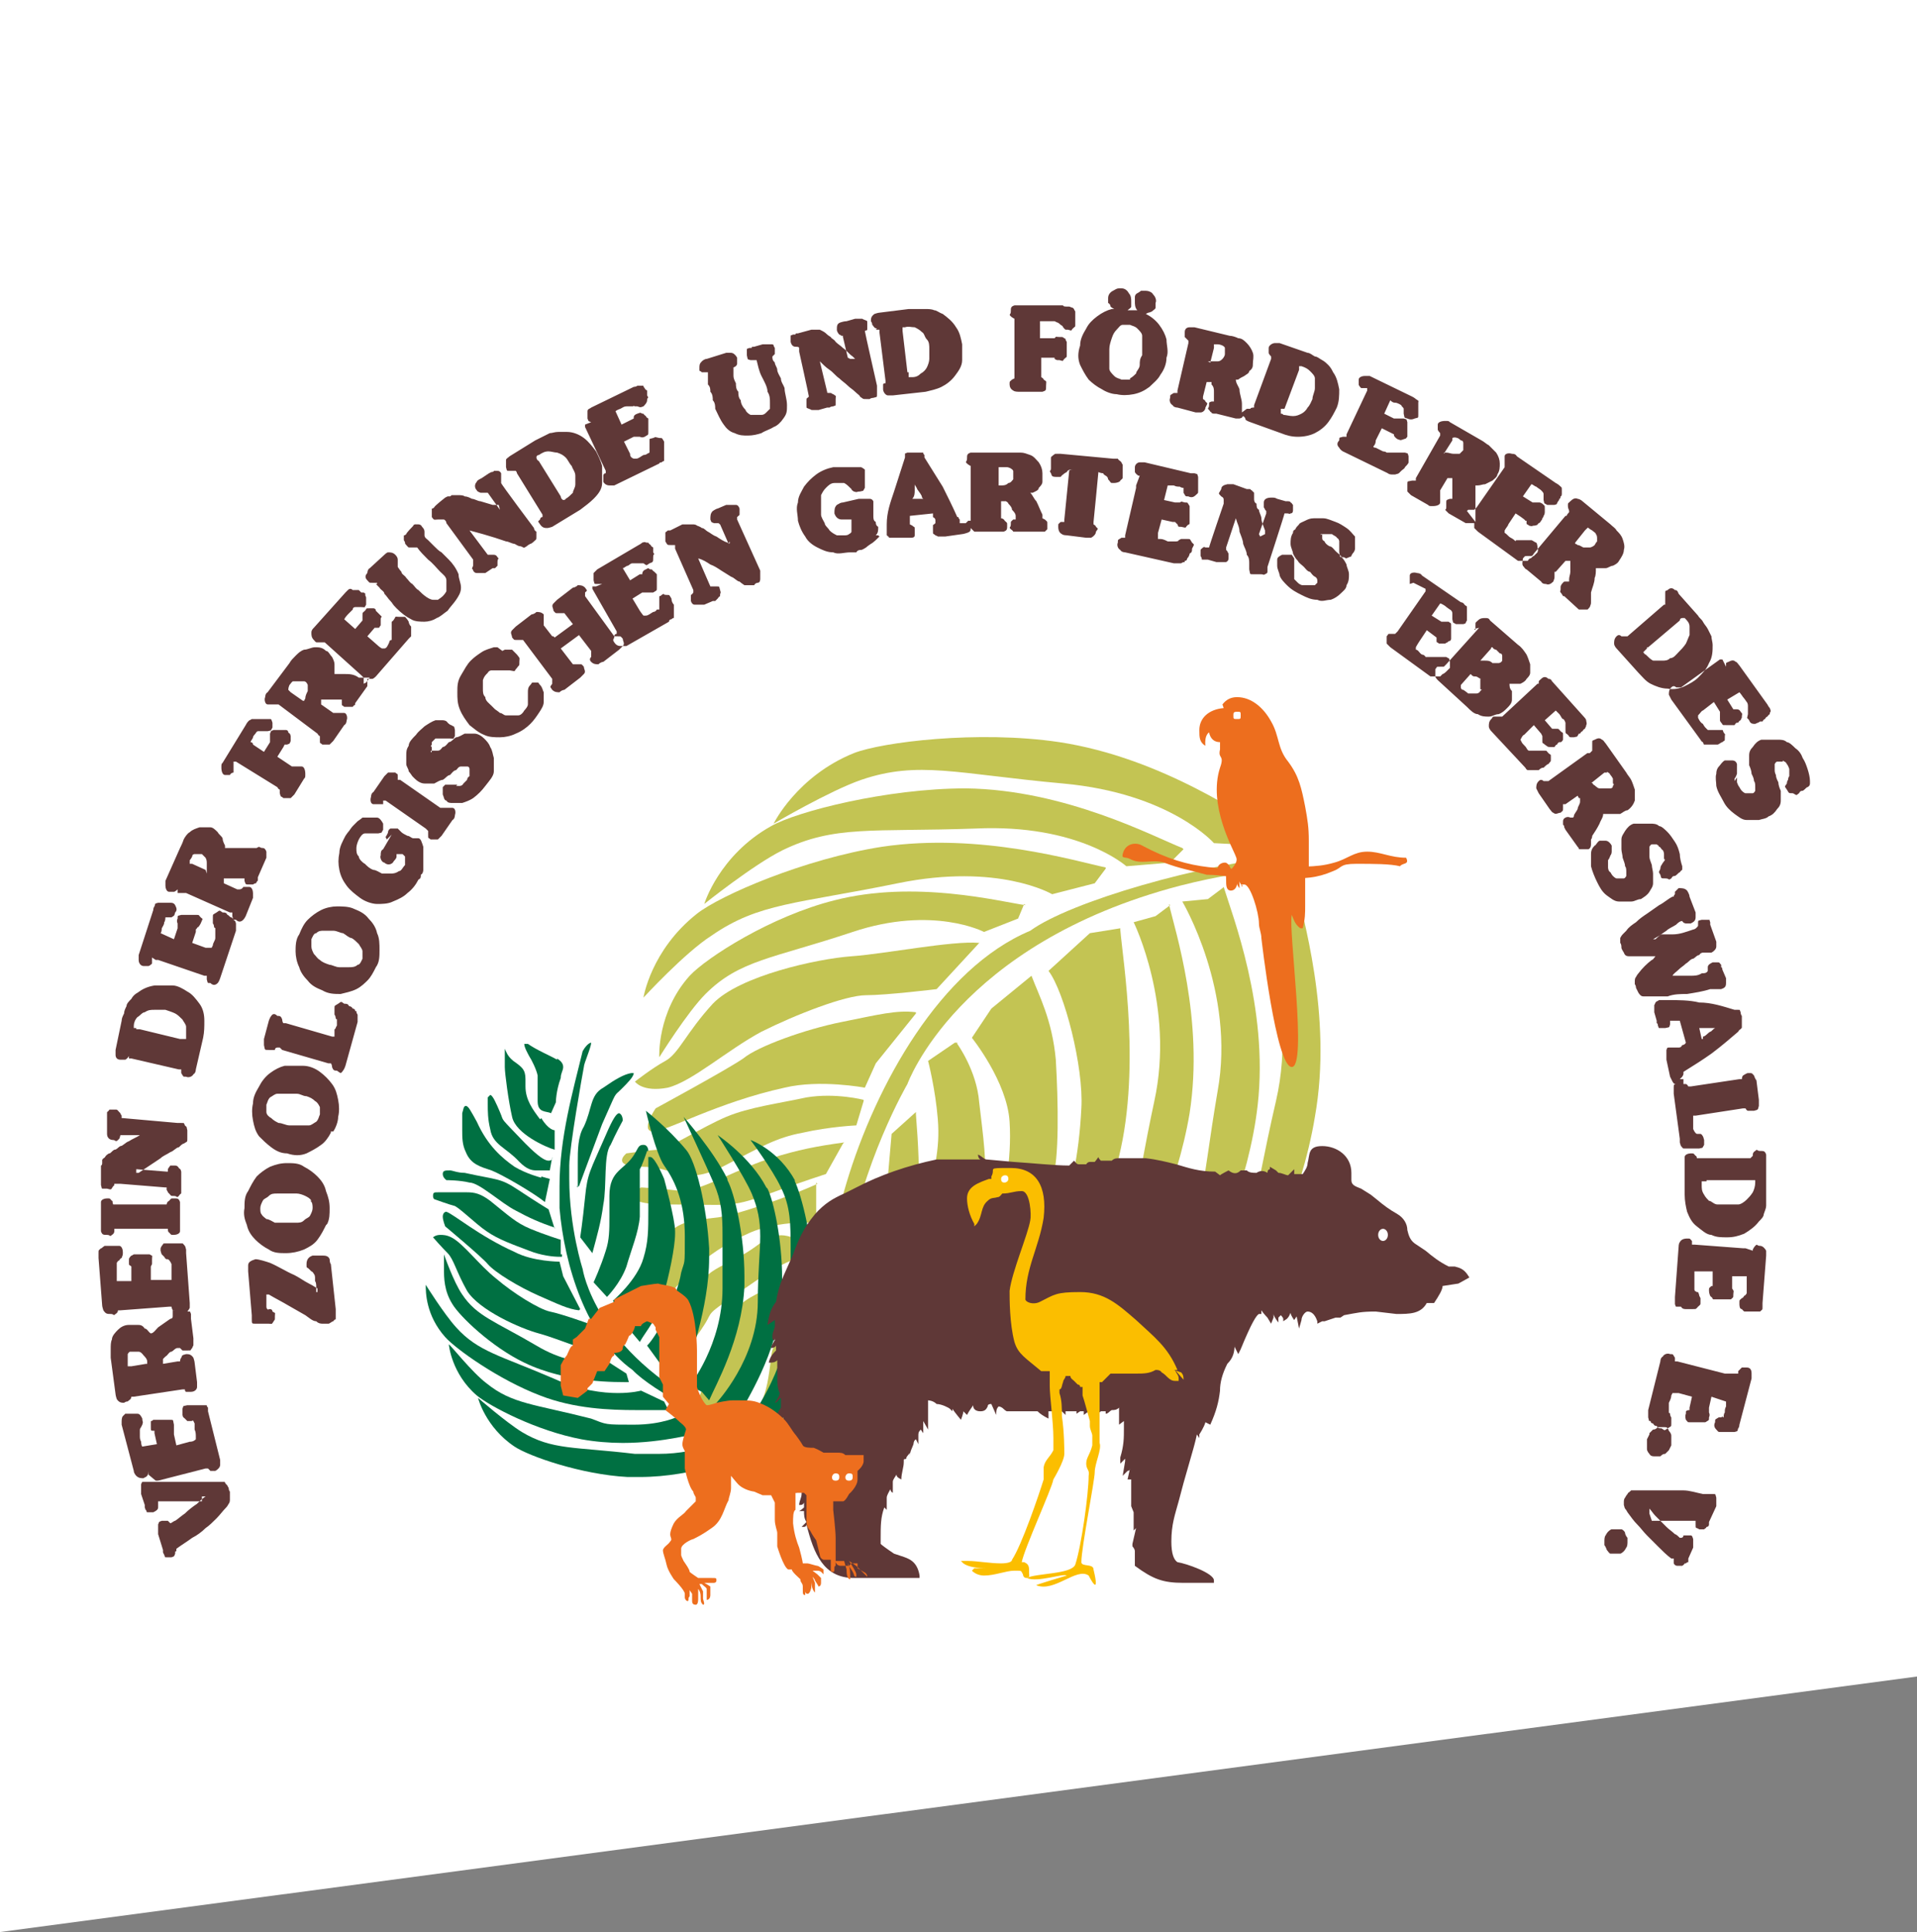 <?xml version="1.0" encoding="UTF-8"?>
<svg xmlns="http://www.w3.org/2000/svg" version="1.1" viewBox="0 0 157.6 158.8">
  <rect x="0" y="0" width="157.6" height="158.8" fill="#808080" stroke="none"/>
  <defs>
    <style>
      .cls-1 {
        fill: #ed6e1e;
      }

      .cls-1, .cls-2, .cls-3, .cls-4, .cls-5, .cls-6, .cls-7 {
        fill-rule: evenodd;
      }

      .cls-2 {
        fill: #fefefe;
      }

      .cls-3 {
        fill: #fff;
      }

      .cls-4 {
        fill: #5f3837;
      }

      .cls-5 {
        fill: #fbbe00;
      }

      .cls-6 {
        fill: #007042;
      }

      .cls-7 {
        fill: #c3c453;
      }
    </style>
  </defs>
  <!-- Generator: Adobe Illustrator 28.7.1, SVG Export Plug-In . SVG Version: 1.2.0 Build 142)  -->
  <g>
    <g id="Ebene_1">
      <polygon class="cls-3" points="157.6 0 0 0 0 158.8 157.6 137.8 157.6 0"/>
      <g id="Ebene_1-2" data-name="Ebene_1">
        <g>
          <path class="cls-7" d="M106.2,70.3c-7.5.7-18.2,3.8-21.5,6.2-7.4,3.1-12.7,12.7-15.1,20.7-2.4,7.9-1.7,16-1.5,22.8,1.7,4.4.6-1.2.6-2.1s.5-11.9.9-14.4c1.2-7.9,5-14.4,5-14.4,0,0,4.1-11.5,22.4-16.3,6.7-1.7,9.2-1.2,9.9-1.2s-.8-1.4-.8-1.4"/>
          <path class="cls-7" d="M104.8,68.6c-2.2-1.3-9.2-6.3-17.7-7.6-6.7-1-14.6,0-16.9.9-4.7,1.9-6.6,5.8-6.6,5.8,0,0,4.6-2.7,7.2-3.6,4.7-1.6,7.8-.5,16.6.3,8.8.8,12.4,4.9,12.4,4.9l3.8.2,1.3-.9h0Z"/>
          <path class="cls-7" d="M97.2,69.7c-2.3-.9-9.6-4.8-17.8-4.9-6.5,0-13.9,1.9-16,3.1-4.3,2.4-5.5,6.4-5.5,6.4,0,0,4-3.2,6.4-4.4,4.3-2.1,7.4-1.5,15.9-1.8,8.5-.4,12.4,3.1,12.4,3.1l3.6-.3,1.1-1.1h0Z"/>
          <path class="cls-7" d="M90.9,71.3c-2.4-.5-10.3-2.9-18.4-1.7-6.4,1-13.3,4-15.2,5.5-3.8,3-4.4,6.9-4.4,6.9,0,0,3.4-3.7,5.6-5.1,3.9-2.7,7-2.6,15.3-4.3s12.7.9,12.7.9l3.5-.9.9-1.2h0Z"/>
          <path class="cls-7" d="M84.3,74.4c-2.1-.3-9.1-2.1-15.7-.4-5.2,1.3-10.5,4.7-11.9,6.2-2.7,3-2.5,6.7-2.5,6.7,0,0,2.3-3.7,3.8-5.2,2.8-2.8,5.5-2.9,12.1-5.1,6.6-2.2,10.8,0,10.8,0l2.8-1.1.5-1.2h0Z"/>
          <path class="cls-7" d="M80.5,77.5c-2.2-.2-7.7.9-10.5,1.1s-9.2,1.6-11.4,3.9c-2.2,2.4-2.8,4.1-3.9,4.7-1.1.6-2.5,1.7-2.5,1.7,0,0,.6.9,2.7.5,2-.5,4.9-3.1,7.7-4.6,2.8-1.4,6.9-3,8.6-3s5.8-.5,5.8-.5l3.6-3.9h0Z"/>
          <path class="cls-7" d="M106.5,72.6c.5,2.5,3.1,10.8,1.6,19.2-1.1,6.7-4.5,13.9-6.2,15.9-3.3,3.9-7.6,4.5-7.6,4.5,0,0,4-3.5,5.7-5.8,3-4,2.9-7.3,4.9-15.9s-2.1-17.5-2.1-17.5l2-.3h1.7Z"/>
          <path class="cls-7" d="M100.6,72.9c.7,2.3,3.7,9.9,2.8,17.9-.7,6.3-3.7,13.2-5.2,15.2-3.1,3.9-8.4,6-8.4,6,0,0,4.9-5,6.4-7.1,2.7-3.9,2.5-7,3.9-15.2,1.5-8.2-2.9-15.6-2.9-15.6l2.1-.2,1.2-.9h0Z"/>
          <path class="cls-7" d="M96.1,74.3c.5,2.2,2.9,9.5,1.7,17.2-1,6-4,12.7-5.5,14.6-3,3.7-7.9,7.4-7.9,7.4,0,0,4.7-6.4,6.2-8.4,2.7-3.7,2.6-6.7,4.3-14.6,1.7-7.8-1.7-14.7-1.7-14.7l1.8-.5,1.2-.9h0Z"/>
          <path class="cls-7" d="M92.1,76.4c.2,2.5,1.8,11.9-.3,19.4-1.6,5.9-4.5,11.9-6.1,13.2-3.2,2.6-6.7,4.2-6.7,4.2,0,0,2.6-5.7,4.2-7.3,3-2.7,5.3-6.9,5.7-14.8.2-3.4-1.4-9.6-2.7-11.3l3.4-3.1,2.5-.4h0Z"/>
          <path class="cls-7" d="M84.8,80.2c.6,1.6,1.7,3.6,2,6.9.2,3.4.3,8.3-.3,9.9-.6,1.6-3.1,7.1-3.1,7.1,0,0-2.3,3.5-2.7,2.4-.3-1.2,2.7-8.1,2.3-14.3-.2-3.3-3.1-6.9-3.1-6.9l1.6-2.4s3.3-2.7,3.3-2.7Z"/>
          <path class="cls-7" d="M75.3,83.2c-1.6-.2-3.1.2-6.1.8-3,.6-6.9,2-8.1,3-1.3.9-7.2,4.1-7.2,4.1,0,0-1.3,1.9-.2,1.9s5.3-2.4,10.8-3.6c2.9-.7,6.6,0,6.6,0l.9-2,3.3-4.1h0Z"/>
          <path class="cls-7" d="M71,90.4s-2.3-.6-4.7-.2c-2.3.5-4.7.8-6.6,1.6-1.9.8-4.9,2.7-5.5,2.7s-2.7.3-2.7.3c0,0-1.4,1.1,1.3,1.1s3.4,1.6,6.6,0c3.1-1.6,4.4-2.4,6.6-2.8,2.2-.5,4.4-.6,4.4-.6l.6-2h0Z"/>
          <path class="cls-7" d="M69.4,93.9c-2.2.3-3.8.6-6,1.3-2.2.6-6,2.8-7.4,2.7-1.4-.2-3.3-.3-3.3-.3,0,0-2.5,1.4,2.3,1.4s5,.3,8-.8c3-1.1,4.9-1.7,4.9-1.7l1.4-2.5h0Z"/>
          <path class="cls-7" d="M67.2,97.3c-1.9.9-6.9,2.7-8.5,2.8-1.6.2-3,.2-4.1,1.7-1.1,1.6-1.1,3.3-1.6,4.9s-.3,2.8,2-.2,4.9-4.4,6.7-5.2c1.9-.8,4.1-.8,4.1-.8h1.3v-3.3h0Z"/>
          <path class="cls-7" d="M66.7,101.9c-1.6.3-2.2-1.3-4.5.5-2.3,1.7-4.2,1.7-5,3.8-.8,2-1.3,3.3-1.3,4.4s1.1-.3,2-1.7c.9-1.4-.3-.5,4.5-3.8,4.9-3.3,4.2-.8,4.2-.8v-2.4h.1Z"/>
          <path class="cls-7" d="M66.8,105c-1.2,0-5.9,1.2-6.9,3.4-1,2.2-2.3,6-2.5,6.8s-.3,2.3-.4,2.8c0,.5-.2-.6,1.5-1.6,1.6-.9,2-.9,2.3-2.9s1.6-3.4,3.1-4.6,2.4-1.2,2.4-1.2l.5-2.8h0Z"/>
          <path class="cls-7" d="M65.6,110.1c-.9.3-2-.4-2.2,1.4s-.4,2.9-.8,3.7c-.4.8-1.4,2-1.9,2.5s-1.9,2.1-.5,1.4c1.4-.6,3.5-1.1,4.5-1.4s1.2-.6,1.1-2.5,0-3.5,0-3.5l-.3-1.6h.1Z"/>
          <path class="cls-7" d="M78.7,85.8s1.6,2.2,1.8,4.8c.3,2.6.7,5.2.4,7.4-.3,2.3-1.5,6.1-1.3,6.8.2.6.5,2.9.5,2.9,0,0-.8,1.9-1.8-.9-.9-2.8-3.1-2.9-2.3-6.8.8-3.9,1.3-5.5,1.1-8-.2-2.5-.8-4.8-.8-4.8l2.2-1.5h.2Z"/>
          <path class="cls-7" d="M75.3,91.6c.2,2.6.3,4.4.2,7,0,2.6-1.3,7.1-.8,8.7s1,3.8,1,3.8c0,0-.7,3-1.8-2.7-1.1-5.7-1.4-5.8-1.1-9.4.3-3.5.5-5.8.5-5.8l2-1.8v.2Z"/>
          <path class="cls-6" d="M63.9,117.7c-.4,0-1.9,0-5.4-1.8-9.6-4.8-10.6-11.6-10.6-11.6,0,0-1.1-3.4-1.1-7.4s0-.8,0-1.1c0-1.4,1.1-7.6,1.2-8.1,0-.3.6-1.6.6-2h0c0,0-.3,0-.7.7-.8,3.3-1.9,7.1-1.9,11.1s0,1.2,0,1.8c.4,4.7,2.2,10.6,6,13.3,1.6,1.7,7.2,4.7,11.3,5.9h0s.7-.3.7-.6c0,0,0,0,0,0"/>
          <path class="cls-6" d="M62.4,119.2l-.6-.7-2.1-.4s-1.9,1.4-5.6,1.4-1.2,0-1.9,0c-5-.6-6.8-.3-9.3-1.8-1.3-.8-3.6-2.8-3.6-2.8h0s.6,2.4,3,4c1.2.8,5.5,2.3,9.3,2.5h1c4.5,0,8.5-1.7,9.8-2.2h0Z"/>
          <path class="cls-6" d="M58.3,117.7l-.5-.7-2-.6s-1.3.7-3.7.7-2.2,0-3.5-.5c-4.7-1.2-6.5-1.2-8.6-2.9-1.2-.9-3-3.2-3.1-3.2h0s.2,2.4,2.3,4.2c1.1.9,4.9,2.9,8.6,3.6,1.1.2,2.3.3,3.4.3,3.3,0,6.1-.8,7.1-1h0Z"/>
          <path class="cls-6" d="M55,116l-.4-.8-1.9-.9s-.7.2-1.9.2-3.1-.2-5.3-1.2c-4.4-1.9-6.2-2.2-8-4.2-1-1.1-2.5-3.5-2.5-3.5h0c0,0,0,0,0,0h0c0,.6,0,2.5,1.6,4.3.9,1,4.4,3.5,7.8,4.8,2.8,1.1,5.8,1.2,7.9,1.2h2.7Z"/>
          <path class="cls-6" d="M51.7,113.6l-.2-.7-1.4-.9s-.5,0-1.2,0c-1.1,0-2.8-.2-4.8-1.4-3.4-2-4.9-2.4-6.1-4.2-.7-1-1.5-3.3-1.5-3.3h0c0,0,0,0,0,0,0,0,0,.5,0,1.2s0,1.8.7,2.9c.6,1,3.2,3.5,5.9,4.8,3.5,1.7,7.6,1.6,8.8,1.6h-.1Z"/>
          <path class="cls-6" d="M49.9,111.4l-1.5-2.6s-2.2-.8-3.2-1c-.9-.2-3-1.5-4.4-2.7-1.4-1.1-2.7-2.9-3.7-3.4-.4-.2-.7-.2-.9-.2-.4,0-.6.2-.6.2h0s.7.8,1.2,1.3.7,1.5,1.6,3.1c1,1.6,4.4,3.1,5.9,3.5s4.5,1.7,5.7,1.8h0Z"/>
          <path class="cls-6" d="M47.7,107.6l-1.4-2.7-.3-1.2s-2.2,0-3.7-.8c-2.9-1.3-5-3.1-5.6-3.3h0c-.2,0-.3.2-.3.4,0,.3.2.8.2.8,0,0,3,2.5,3.5,3.1.6.7,2.6,1.9,4.2,2.6,1.6.7,2.4,1.1,3.3,1.2h0Z"/>
          <path class="cls-6" d="M46.1,103.1h0v-1.2c0,0-1.3-.4-2.5-.9s-1.8-1.1-3.3-2.3c-.8-.6-1.3-.7-1.9-.7h-2.4c-.3,0-.4,0-.4.3s.2.3.2.3c0,0,1.1.4,1.5.5.3,0,1.8,1.5,2.7,2.1,1,.7,2.2,1.1,3.5,1.6,1,.4,2,.5,2.5.5s.2,0,.2,0h0v-.2Z"/>
          <path class="cls-6" d="M45.6,101l-.5-1.6s-1-.6-2.5-1.6-1.7-.8-4.4-1.4c-.6,0-1-.2-1.2-.2-.4,0-.6,0-.6.3s.3.5.3.5c0,0,1.1,0,1.9.2.8,0,2.6,1.7,3.8,2.3,1.1.6,2,1,3.2,1.4h0Z"/>
          <path class="cls-6" d="M44.5,96.8s-1.2-.3-2.2-.9c-1-.7-2.2-1.7-3.1-3.7-.5-.9-.7-1.3-.9-1.3s-.2.3-.3.6v1.4c0,.6,0,1.2.3,1.8.4,1,1.2,1.2,2.1,1.5.8.3,3.4,1.8,4.4,2.6h0l.4-1.9-.7-.2h0Z"/>
          <path class="cls-6" d="M45.4,94.9h0v.3s0,.2-.3.2c-.3,0-.8-.3-1.9-1.4-2.3-2.4-1.7-1.7-2.1-2.6-.3-.7-.6-1.4-.8-1.4,0,0,0,0-.2.2v.6c0,.5,0,1.2.2,2,.2,1.3,1.3,1.5,2.4,2.7.6.6,1,.7,1.4.7h1.1l.2-1.1v-.3h0Z"/>
          <path class="cls-6" d="M44.4,92c-.6-.8-1.2-1.6-1.2-2.7s0,0,0-.2v-.4c0-.8-.3-1-1-1.5-.5-.4-.6-.8-.7-1h0c0,.3,0,.9,0,1.3s0,.2,0,.2c0,.5.3,2.8.6,4.1.3,1.4,2.8,2.5,3.5,2.7h0v-1.6s-.5,0-1.1-1"/>
          <path class="cls-6" d="M45.8,87.1c-.5-.3-1.7-.8-2.4-1.3,0,0-.2,0-.3,0h0c0,.3.3.8.4,1,.2.3.6,1.1.7,1.6v2.1h0c0,1,.7.8,1.1,1h0l.4-.9s0-.9.4-2c0-.4.2-.6.2-.9s-.2-.5-.5-.7"/>
          <path class="cls-6" d="M65.4,97.1c-1.4-2.6-3.7-3.4-3.7-3.4h0s1.8,2.4,2.5,3.9c.8,1.6.8,3,.8,5.1v4.5c0,4.9-3.2,9.2-3.2,9.2h0l1.1.5.9.2h0c.6-1.3,3-5.7,3.1-10.6v-.7c0-3.7-1-7.6-1.6-8.8"/>
          <path class="cls-6" d="M63,97.6c-1.3-2.5-4-4.3-4-4.3h0s2.2,3.4,2.8,4.8c.5,1.2.7,2.2.7,3.5s-.2,3-.2,5.4c0,4.7-3.4,8.3-3.4,8.3h0l1.2.4.6.7h0c.6-1.2,3.2-5.1,3.6-9.7v-1.6c0-3.2-.7-6.4-1.2-7.4"/>
          <path class="cls-6" d="M59.8,96.9c-1.2-2.4-3.6-5.1-3.6-5.1h0s1.9,4.1,2.5,5.5.7,2.5.7,4.2v3.5c0,1.4,0,.6,0,.9h0c0,4.6-2.7,8-2.7,8h0l1,.5.6.7h0c.5-1.2,2.7-5,2.9-9.4v-.8c0-3.3-.8-6.8-1.4-7.9"/>
          <path class="cls-6" d="M58.3,102.6c-.2-3.5-1.1-7.2-1.9-8.1-1.5-1.8-3.3-3.2-3.3-3.2h0s.8,3.5,1.5,4.5c1,1.4,1.7,3.2,1.7,5.8s0,1.9-.3,3c-.3,1.9-1.9,5.1-2.8,6h0l1.6,2.2,1.4.5h0c.4-1.3,2.1-5.8,2.1-9.9s0-.6,0-.9"/>
          <path class="cls-6" d="M55.5,101.2c0-1-.9-4.3-.9-4.3,0,0-.7-1.7-1.1-1.8,0,0,0,0-.2,0v.6c0,.8,0,2.2,0,3.8s0,2.6-.4,3.9c-.5,1.8-2.5,3.5-2.5,3.5h0l.6,1.5,1.6,1.9h0c.5-.9,1.4-1.8,1.9-3.7.5-1.7,1-4.1,1-5.2s0-.2,0-.3"/>
          <path class="cls-6" d="M53.3,94.6s0-.5-.4-.5-.4.2-.7.7c-.8,1.4-2.1,1.3-2.1,3.5v1.7c0,1.1,0,1.9-.3,2.8-.4,1.3-1,2.6-1,2.6h0l1.1,1.2h0s1.1-1.1,1.6-2.5c.4-1.4,1-2.8,1.1-4.1v-3.9c.2-.3.6-1.5.6-1.5"/>
          <path class="cls-6" d="M50.9,91.5c-.2,0-.5.4-1.1,1.8-1.3,3-1.5,3.1-1.7,5.1s-.4,3.3-.4,3.3l1,1.3h0c.4-1.5.7-2.5.9-4,.3-1.5,0-4.1.6-4.9.4-.9,1-2,1-2,0,0,0-.5-.3-.6"/>
          <path class="cls-6" d="M47.5,97.6h0v-2.1c0-.9,0-2.1.5-2.9.7-1.5.5-2.6,1.6-3.2,1-.7,1.7-1.1,2.3-1.2h0s.2,0,.2,0c0,.3-.5.8-1,1.3-.7.7-.3,0-1.6,2.9l-1.9,5.1h-.2ZM47.5,97.6h0Z"/>
          <path class="cls-4" d="M120.6,104.6h0ZM120.8,105l-.2-.3c-.3-.4-.6-.5-1-.6h-.5c-.8-.4-1.3-.8-1.9-1.3l-.9-.6c-.4-.3-.5-.7-.6-1.1,0-.5-.3-1-.8-1.3-.7-.4-1.1-.7-1.7-1.2l-.5-.4-.8-.5c-.5-.2-.8-.3-.8-.7v-.6c0-1.4-1.2-2.2-2.4-2.2s-1,.7-1.2,1.4c0,.3-.2.6-.4.9-.2,0-.4,0-.4,0-.2,0-.3,0-.3,0v-.4c0,0-.4.4-.5.5-.2,0-.5-.2-.8-.2l-.2-.2-.5-.3v.2s-.2,0-.2.3c-.3-.2-.6-.2-.9,0-.3,0-.6,0-.8-.2-.2,0-.3,0-.5,0-.2.2-.5.4-1,0h0s-.6.3-.7.4h0l-.4-.3c-1.3,0-2.2-.3-3.2-.6-.8-.2-1.6-.4-2.5-.5h0c0,0-.2,0-.3,0h-1.7s0,0-.2,0c-.2,0-.4,0-.6.2-.3,0-.6,0-.9,0,0,0-.2-.2-.2-.3,0,0-.2.3-.3.4h-.4s0,0,0,0-.2,0-.3.2h-.6c-.2,0-.3-.2-.4-.3l-.4.4c-1.2,0-3-.2-4.6-.3l-2.2-.2c-.2,0-.4-.3-.7-.4,0,0,0,.3.2.4h-1.5c0,0,0,0,0,0h-1c-.2,0-.3,0-.5,0h-.6,0c-2.4.5-4.7,1.3-6.6,2.3l-1,.5c-.9.4-1.6.8-2.4,1.7-1,1.2-1.4,2.2-1.8,3.3l-.8,1.8c-.3.7-.5,1.4-.6,2.1-.4.5-.6,1.1-.7,1.9l.6-.4v.5c0,.2-.2.5-.2.8s0,.3.2.4v-.2h0c0,.3-.3.5-.3.8,0,0,.3,0,.4-.2v.4c-.2.2-.5.5-.6,1,.3,0,.5,0,.7-.2v1.4h0c0,.4,0,.9.2,1.3,0,.2-.2.5-.4.8.2,0,.3-.3.5-.4,0,.3,0,.5,0,.8-.2.3-.4.6-.5,1,.3,0,.5,0,.7-.2,0,.2,0,.5.2.7,0,0-.2.3-.3.4v.2h.5c-.2.2-.4.4-.4.7s0,0,0,.2c.2,0,.4,0,.6-.2v.3c-.2.3-.3.5-.4.9h.2l.3-.3c0,.3.2.6.3.9v.5c0,.2.2,0,.2.3v-.3s0,.2,0,.3v.2h0l-.2,1.1v.3c.3,0,.4-.3.5-.4,0,.2,0,.3,0,.5,0,.3-.2.6-.2.9.2,0,.3,0,.4-.2v.4c0,0-.2.2-.4.3h.4c0,.3,0,.6.2.9l-.4.4h.2c0,0,.2,0,.2-.2.6,2.4,1.4,4.4,3.9,4.4h5.4v-.2c-.2-1.2-.9-1.4-1.5-1.6l-.6-.2c-.6-.4-1-.7-1.1-.8v-.4c0-1.1,0-1.8.3-2.6l.2.2v-1h0c0-.2.2-.5.3-.7,0,0,0,.2.2.3,0-.3,0-.6,0-.9,0-.2.2-.4.3-.6,0,.2.2.3.4.4,0-.5.2-1,.2-1.4s0-.2.2-.3c0-.2.2-.3.3-.5,0,0,0,.2,0,.3,0-.4.2-.7.3-1,0,0,0-.3.2-.4l.2.4v-.7c0-.2,0-.3.2-.5l.2.3v-1l.4.7v-2.4c0,0,.4,0,.7.3.4,0,1,.3,1.1.4l.2.2v-.2h0c.2.3.7.9.7.9,0,0,.2-.5.2-.7l.3.3h0c.2-.4.4-.6.5-.8,0,.3.2.5.6.5s.5-.2.6-.4c0-.2.2-.2.3-.2l.4.9c0-.3,0-.5.2-.7,0,0,.2,0,.4.2,0,0,.2.2.3.2h0c.4,0,.9,0,1.6,0,0,0,.2,0,.3,0h0c.2,0,.4,0,.6,0,.2.2.5.4.9.6,0-.2,0-.4,0-.6h1.1l.3.3v-.3h.9v.2l.3-.2h.3v.3l.4-.3h.7v.3l.3-.3h.4v.2c.2,0,.3-.2.5-.3.2,0,.4,0,.6-.2h0v1.4c0,0,.4-.3.4-.3v.6c0,.8,0,1.4-.3,2.4v.5c0,0,.4-.4.4-.4v.2l-.2,1.2.4-.4c0,0,.2,0,.2-.2,0,0-.2.9-.2.9h.3v1.5c0,0,0,.7,0,.7l.2.5v1.5l.2-.2h0l-.3,1.3v.2h0c0,0,.2.2.2.4v1.2h0c1.5,1.1,2.3,1.4,4,1.4h.8c1,0,1.5,0,1.7,0h0v-.2c0-.6-2.3-1.4-3-1.5-.3-.2-.5-.7-.5-1.7h0c0-1.4.3-2.2.6-3.3l.4-1.5.8-2.8s.2-.7.3-1.2l.2.3v-.3c0,0,.4-.6.5-1h0l.4.2c.5-1.1.7-1.9.8-2.8,0-.7.2-1.4.6-2.2h0c0,0,0,0,0,0,.5-.5.6-1,.6-1.6v.2l.3.6.2-.4c.9-2.2,1.3-2.8,1.5-2.9h.2v-.3c.2.3.5.6.5.6l.3.5.2-.5v-.3c0,.2.4.7.4.7v-.4c0,0,.2-.2.2-.2,0,0,.2.2.2.3v.2c0,0,.3-.2.3-.2.2-.2.2-.3.3-.5,0,.2.3.6.3.6l.2-.3.2,1,.2-.7c0-.3.3-.7.5-.7.3,0,.6.2.8.8v.2l.4-.2h.2l.9-.3h.4c0,0,.3-.2.3-.2,1.1-.2,1.4-.3,2.6-.3l1.7.2c1.1,0,2,0,2.5-.9h.6c.4-.6.7-1.1.7-1.4s0,0,0,0l1.3-.2Z"/>
          <path class="cls-2" d="M113.3,101.5c0-.3.2-.5.4-.5s.4.2.4.5-.2.5-.4.5-.4-.2-.4-.5"/>
          <path class="cls-1" d="M71.3,129.6c0-.3-.3-.4-.3-.4l-.5-.3v-.4h-.5l-.2.2h-.7c-.3,0-.4-.3-.4-.3v-1.8c0-.3,0,0,0-.2,0-.6-.2-2.3-.2-2.3v-.7h.4s.2,0,.4,0c.2,0,.5-.6.5-.6,0,0,.7-.6.7-1.2h0v-.7s.5-.4.5-.8v-.5h-1.1c-.1,0-.2,0-.4,0-.2-.2-.4-.2-.7-.2h-.4c0,0-.6,0-.7,0,0,0-.5-.3-.8-.4-.3,0-.8,0-.9-.2s-.6-.9-.7-1-.5-.8-.8-1.1c-.3-.3-1-1-2.1-1.4-.5-.2-.9-.2-1.6-.2s-.4,0-.6,0c-.4,0-1.3.2-1.3.2,0,0-.5.2-.8.2s0,0,0,0c-.3-.2-.7-1.1-.8-1.5,0,0,0-.4,0-.7v-2.3c0,0,0-2.8-.7-4.1-.2-.4-1-.8-1-.9,0-.3-1.3-.4-1.5-.5-.2,0-1.4.2-1.4.2l-2.2,1.1v.2l-1.2.5-.7.9h-.2c0,0-.3.8-.3.8l-.5.5s0,0-.2.2l-.3.2s0,.2,0,.3v.2h0c-.2,0-.4.6-.5.8h0c0,0-.2.2-.5.8v1.7c0,0,.2.8.2.8l1.2.2.8-.6v-.2h0l.4-.4.4-1h.6c0,0,.4-.6.4-.6.2-.7.3-.6.4-.7v-.2h0c0,0,.7,0,.7-.4h0c0-.2.2-.3.2-.3,0,0,.3-.6.3-.7h0c.2,0,.5-.6.5-.8h.5c0-.2.5-.4.5-.4l.5.2.2.3v.2c0,0,.3.6.3.6v.6c0,0,0,.5,0,.5v2.2l.3.6v.4c0,0,0,.6,0,.6l.5.6-.3.5h0s.8.6,1.2,1c.4.3.5.5.5.6,0,0-.3.9-.3,1.2h0c0,.3.2.5.2.6h0v1.4c0,0,.3,1.5.7,1.9,0,.2.2.4.2.5v.3s-.5.5-.8.8c-.2.3-.7.5-1,1-.2.4-.3.7-.3.9h0c0,.3.2.4,0,.6h0c-.2.3-.5.4-.6.7h0c0,.3.2.7.3,1.2s.6,1.2.6,1.2c0,0,.9.9.9,1.2h0v.3c0,0,0,.2.2.3h0c.2,0,0-.2.2-.4v-.5h0c0,0,.2.3.2.3v.5h0c0,.2,0,.4.3.4h0c.2,0,.2-.4.2-.5v-.8h0s.2.2.2.6,0,.5.2.7h0c.2,0,0-.4,0-.5h0c0-.2,0-.4,0-.6,0,0-.2-.4-.3-.6,0,0,0,0,.2,0,.2.2.4.3.4.4v.7q0,.2,0,.2c0,0,0,0,0,0,.2,0,.3-.2.3-.4h0c0-.4,0-.6,0-.7,0,0-.3-.2-.5-.3h.8c.2,0,0,0,0,0,0,0,.2,0,.2-.2s0-.2-.4-.2-1.1,0-1.1,0c0,0-.6-.4-.7-.5,0-.2-.3-.6-.5-.9q-.2-.4-.2-.5h0v-.5c0-.4.9-.8,1-.8.4-.2.8-.4,1.5-.9.9-.6,1-1.6,1.4-2.3,0-.2.2-.6.2-1v-1.3c0,0,0,.3,0,.3,0,0,.4.5.5.6.5.6,1.4.7,1.4.7l.7.3h.7l.3.6v1.4c0,.5.2.9.2,1.1v1.1c0,0,.5,1.7.9,1.9h.3c0,.2.6.7.7.8,0,.3.2.3.2.6s0,0,0,.2h0c0,.4,0,.5.2.5s0,0,0,0v-1.2h0c0,0,0,.3,0,.5v.4c0,0,0,.2.2.2s.3-.5.3-.5v-.7c0,0,0,0,0,.2,0,0,0,.6.3.9h0c0,0,0-.2,0-.3v-.5l-.2-.5h0c0,0,.2.2.2.3.2.3.3.5.3.5,0,0,.2,0,.2-.3,0,0,0-.2,0-.4,0,0-.3-.3-.3-.3l-.4-.3h.4c.3,0,.4.2.5.3h0v-.4c0,0-.4-.3-.5-.3s-.7-.2-.8-.2-.3,0-.4,0c0,0,0-.2-.3-1.3-.2-.5-.4-1.1-.5-2h0c0-.5,0-1,.2-1.1,0-.2,0-.3,0-.5v-.9h.7c0,0,0,0,.2.2v.2c0,.3,0,.6,0,.7v1.1c0,.3,0,.6.3.9.2.4.5.8.5.8l.3,1.2s0,.3.3.4h.3c0,0,.3,0,.3,0v.3h0s0,.2,0,.5c0,.2,0,.2.2.2.2,0,0-.5.2-.5v-.4c0,0,0,0,0,0h.7c0,0,.2.7.2.7,0,.2,0,.8.3.8h0s0,0,0-.2c0-.3,0-.8-.2-1.1,0,.2.3.4.5.9,0,0,0,.2.2.2v-.2h0c0-.2-.4-.8-.6-1.1l.3.2s.3.2.4.3h0"/>
          <path class="cls-2" d="M68.7,121.1c-.2,0-.3.2-.3.3s0,.3.3.3.3-.2.3-.3,0-.3-.3-.3"/>
          <path class="cls-2" d="M69.8,121.1c-.2,0-.3.2-.3.3s0,.3.3.3.3-.2.3-.3c0-.2,0-.3-.3-.3"/>
          <path class="cls-5" d="M96.5,112.6h.3c-.8-1.9-1.9-2.7-3.4-4.1-1.5-1.3-2.6-2.3-4.6-2.3s-2.1.2-3.3.8c-.6.3-1.2,0-1.2-.2,0-2.6,1.1-4.2,1.5-6.7.3-2.6-.6-4.1-2.7-4.1s-1.2,0-1.6.7v.2h-.2c-.8.3-1.8.6-1.8,1.6h0c0,.6.2,1.4.6,2.1v.2l.2-.2c.5-.7.3-1.4.9-1.9.3-.3.5-.2.8-.3.2,0,.3-.2.4-.3.7,0,.9-.2,1.6-.2s.8,2,.7,2.4c-.2,1.2-1.5,4.2-1.7,5.8,0,.7,0,2.7.4,4.2.3,1,.9,1.3,2.2,2.4h.7v1.2c0,.9.3,3,.3,4.3s0,.9,0,1h0c-.3.6-.7.8-.8,1.4v1c-.4,1.3-1.8,5.4-2.6,6.6,0,.2-.4.3-.9.3-.9,0-2-.2-2.7-.2h-.6l.2.2c.4.3,1.2.4,1.9.4h.2-1.2s0,0-.2.2h0c.3.3.7.4,1,.4.9,0,1.8-.4,2.5-.4s.5,0,.7.3h0c0,0,0,.3.3.3s.2-.2.2-.5v-.2c0-.4-.2-.5-.4-.6q-.2,0-.2,0h0c.2-1.1,2.5-6.1,2.6-6.8,0,0,.9-1.5.9-2.1h0c0-.3,0-1.8-.2-3.1,0-.7,0-1.3-.2-1.9v-.3c.2,0,.2-.4.3-.6,0-.2.2-.3.2-.5h.2s0,0,.2,0c0,.2.2.3.3.4h0c0,0,.2.2.3.3h0s.2,0,.2.2h.2c0,0,0,.3,0,.4h0v.3h0c.2.6.4,1.4.6,2.1h0c0,0,0,.3,0,.4h0c0,.3.2.6.2.8h0v.3h0v.3h0v.2c-.2.8-.5,1-.5,1.5s.3.5.2,1c0,1.5-.6,5.8-1.1,7.3-.3.8-3.2.7-4,1.1.9.4,3-.4,3.3-.2,0,0-2.7.8-2.5.8,1.5.6,3.3-1.5,4.3-.8,0,0,1,2,.4-.5,0-.5-1-.2-1-.6,0-1.2,1.1-6.7,1.1-7.4s.6-1.9.4-2.4v-.2h0v-.2h0v-.3h0v-.4h0c0,0,0-.2,0-.4h0c0,0,0-.3,0-.4h0v-.5h0c0-.2,0-.4,0-.5h0c0-.2,0-.3,0-.5h0c0,0,0-.3,0-.4h0v-.4h0v-.4h0c0-.2,0-.3,0-.4h0s0,0,.2,0h0l.7-.7s0,0,.2,0h0s0,0,.2,0h1.7c.6,0,1.1,0,1.6-.3,0,0-.2,0-.3,0h0c0,0,.2,0,.4,0h0c0,0,.3,0,.4.2.4.2.6.7,1.1.7s.2,0,.3,0v-.2c0-.3-.2-.4-.3-.7l.7.8c0-.2,0-.4-.2-.6"/>
          <path class="cls-2" d="M82.3,96.9c0-.2.2-.3.3-.3s.3,0,.3.3h0c0,.2-.2.3-.3.3s-.3,0-.3-.3Z"/>
          <path class="cls-1" d="M100.5,57.9c.3-.4.7-.6,1.2-.6,1.2,0,2.2.9,2.8,2,.7,1.2.5,2.2,1.4,3.3.9,1.2,1.1,2.2,1.4,3.7.2,1.1.3,1.7.3,2.8v2.4c0,.2-.3.3-.3.6s0,0,0,.2v2.1c0,.7,0,1.1-.2,1.9h-.2c-.4-.3-.5-.6-.7-1.1-.3,1.2,1.3,12.5,0,12.5s-2.5-10.6-2.5-10.6c0-.4-.2-.8-.2-1.2,0-.9-.7-3.2-1.2-3.2s0,0-.2.2c0-.2-.2-.3-.2-.5v.6c0,0-.2-.2-.2-.4,0,.3-.2.6-.5.6-.8,0,0-1.8-.8-1.8s-.2,0-.3.2v-.2c0-.3.3-.5.6-.5s.5.5.5.6c.3-.4.6-.7.4-1.1-.2-.6-2.3-4.2-1.3-7.3.4-1.1-.2-.7,0-1.5,0-.8,0-.6,0-.6-.5,0-.8-.3-.9-.8,0,0-.4.2-.3,1.1-.5-.3-.5-.7-.5-1.3,0-1,.8-1.7,2-1.8"/>
          <path class="cls-2" d="M101.4,58.8c0-.2,0-.3.3-.3s.3,0,.3.3,0,.3-.3.3-.3,0-.3-.3"/>
          <path class="cls-1" d="M105.1,71.4c1.7-.3,2.9,0,4.6-.5,1.1-.3,1.6-.9,2.7-.9s1.9.5,3.2.5c.3.6-.3.4-.5.7-.8-.2-2.2-.2-3.6-.2s-1.1.3-1.9.6c-1.4.6-2.3.6-3.9.6h-2.9c-1.2,0-2.3-.3-3.6-.3-1.4-.4-2.2-.5-3.5-1-1-.3-1.9.2-2.8-.3-.4-.2-.7,0-.6-.4.2-.9,1.1-1,1.6-.7,4.1,2.2,6.7,1.9,11.3,1.9"/>
          <path class="cls-2" d="M100,58.6s0,0,0,0c0,0,0,0,0,0s0,0,0,0,0,0,0,0"/>
          <path class="cls-4" d="M132.2,125.9s.2-.2.3-.2.3,0,.4,0c.2,0,.3,0,.4,0,.1,0,.3.2.3.3s.1.3.2.4v.4c0,0,0,.3-.1.4,0,0-.1.2-.2.3,0,0-.2.2-.3.2h-.4c-.2,0-.3,0-.4,0-.1,0-.2-.2-.3-.3,0,0-.1-.3-.2-.4v-.4c0,0,0-.3.1-.4,0,0,.1-.2.2-.3M135.6,124c.2.2.3.4.5.6.3.3.6.6.9.9.2.2.5.4.7.6.1,0,.3.2.4.3.2,0,0,0,.1,0,0,0,.2,0,.2-.2h.5c.2,0,.2,0,.3.3v.7l-.4.9v.2c0,.2,0,0-.2.2-.2,0,0,0-.3.2h-.4q-.2,0-.3-.2v-.4q-.1,0-.2,0c-.4-.3-.7-.6-1.1-1-.3-.3-.6-.6-.9-.9-.3-.3-.5-.6-.8-.9s-.5-.6-.8-1c0,0-.1-.2-.2-.3-.1-.2,0,0-.1-.3v-.3s0-.2.1-.3c0,0,.1-.2.2-.3.1-.2,0,0,.3-.3,0,0,.2,0,.3,0h.3c.4,0,.8,0,1.2,0h1.2c.4,0,.9,0,1.3,0,.5,0,1.1.2,1.6.3h.1c.2,0,0,0,.1,0h.6c.3,0,.2,0,.3.3v.7l-.6,1.3v.2s0,.2-.2.2c-.1.2,0,0-.2.2-.2,0-.2,0-.4,0-.3-.2-.3,0-.3-.4v-.3h0c-.1,0-.3,0-.5,0-.3,0-.6,0-.9,0h-2.2l-.2-.6ZM135.6,117.8c0,0,.2-.2.3-.3.1,0,.2,0,.4-.2h.5c.2,0,.3,0,.4.3,0,0,.2.2.2.4v.8c0,0-.1.2-.2.4,0,0-.2.2-.3.3-.1,0-.2,0-.4.2h-.5c-.1,0-.3,0-.4-.2,0,0-.2-.2-.2-.4v-.8c0,0,.1-.2.2-.4h0ZM142.9,112.7c0,0,.2-.2.3-.3.2,0,.1,0,.4,0s.4.2.4.5v.4l-1,3.8c0,0,0,.2-.1.3-.1.3,0,.2-.3.3h-1.1c-.3,0-.2,0-.4-.2s-.2-.4-.1-.6c0-.3,0-.2.3-.4,0,0,.1,0,.2,0,.3-.2,0,0,.2,0h0c0,0,0-.3.1-.4,0-.2,0-.3.1-.5v-.4h0c0,0-1.2-.4-1.2-.4l-.2.9v.2h0v.2q.1.2,0,.4c0,.3,0,.2-.3.4-.2,0,0,0-.3,0h-1c-.2,0-.1,0-.3-.2,0,0-.1-.3,0-.5,0-.3,0-.2.2-.3h.1c.1,0,0,0,0,0v-.2l.2-.9-1.1-.3h-.5s0,0-.1.2c0,.2-.1.4-.2.6v.7c0,.3,0,0,.1.2h0c0,0,0,.2.1.3v.5c0,.3,0,.2-.3.4-.3.2-.2.2-.5,0-.2,0-.3,0-.4-.2-.1,0-.2,0-.3-.2,0,0-.2,0-.2-.2-.2,0-.1,0-.2-.3v-.6l1-4c0,0,0-.3.2-.4.1-.2.4-.3.6-.2.3,0,.2,0,.4.3v.3h.2l3.9,1h1.1ZM144.1,102.7c0,0,.1-.2.2-.3.2-.2.1,0,.4,0,.2,0,.4.2.5.4v.4l-.3,3.9v.3c0,.3,0,.2-.2.4-.2,0,0,0-.3,0h-.8c-.3,0-.2,0-.4-.2-.2,0-.2-.3-.2-.5,0-.3,0-.2.2-.4,0,0,.1,0,.2-.2,0,0,.1,0,.2-.2h0v-1.4h0c0,0-1.2,0-1.2,0v1h0c.2.3.1.2.1.5s0,.2-.2.4c-.2,0,0,0-.3,0h-1c-.3,0-.1,0-.3-.2-.1,0-.2-.3-.2-.5,0-.3,0-.2.2-.4h.1v-1.2h-1.5v1.1c0,.3,0,0,0,.2v.2c.1.2-.1,0,.2.2h.1c0,0,.1.2.1.3,0,0,0,0,.1.2v.3c0,.3,0,.2-.2.4-.2.2-.1.2-.5.2s-.3,0-.5,0c-.1,0-.3,0-.4-.2,0,0-.2,0-.3,0-.2,0-.1,0-.2-.2v-.6l.3-4.1c0,0,0-.3.1-.4.1-.2.3-.3.6-.3s.2,0,.4.2v.3h.2l4,.3h.2l.6.2ZM140.3,97.1h-.3c-.3,0,0,0-.1,0v.3c0,.3,0,.5.2.8.1.2.3.4.4.5.2,0,.4.3.7.3s.6,0,.8,0c.3,0,.6,0,.9,0,.2,0,.5-.2.7-.4.2-.2.3-.3.5-.6.1-.2.2-.5.2-.8v-.2c-.1,0,.2,0,0,0h-4ZM144.1,94.9c0,0,0-.2.2-.3.2-.2.1,0,.4,0s.4,0,.5.3v4.2c0,.2-.1.4-.2.7,0,.2-.2.4-.4.6-.3.4-.7.7-1.2,1-.5.2-.9.3-1.4.3s-.9,0-1.3-.2c-.4,0-.8-.4-1.2-.7-.4-.3-.6-.7-.8-1.2-.1-.4-.2-.9-.2-1.4v-3.1c0-.2.3-.3.5-.3.3,0,.2,0,.4.2,0,0,.1,0,.1.2h4.4l.2-.2ZM136.6,76.8h.9c.6,0,1.1-.2,1.7-.4,0,0,.2,0,.4-.3v-.2c0-.3,0-.2.3-.3h.3c.2,0,.1,0,.3,0,.1,0,0,0,.1.2v.2l.5,1.4v.4c0,.2-.2.4-.4.5-.3,0-.2,0-.5,0,0,0-.1,0-.2,0,0,0-.2,0-.3.2-.2,0-.3.2-.5.3-.2,0-.4.3-.6.4-.2.2-.4.3-.6.5-.2.2-.4.3-.5.5h.4c.4,0,.7,0,1.1,0,.3,0,.6,0,.9-.2.2,0,.4,0,.5-.2.2,0,0,0,0,0h0v-.3c0-.2.2-.3.4-.4h.4c.2,0,.1,0,.3.2v.2c.1,0,.1.2.1.2l.3.7v.4c0,.3-.1.4-.4.5h-.9c-.6.2-1.3.3-1.9.4-.5,0-1.1,0-1.6.2h-1.9c-.2,0-.3,0-.5-.3,0,0-.1-.2-.2-.4,0,0,0-.2-.1-.3v-.3s0-.2.1-.3c0,0,.1-.2.2-.3.3-.4.7-.8,1.1-1.1.1,0,.2-.2.3-.3h-2.1c-.2,0-.4,0-.5-.3,0,0-.2-.3-.2-.4s0-.3-.1-.4v-.4c0,0,.1-.2.2-.3,0,0,.2-.2.3-.3.2-.3.5-.5.8-.7.3-.3.6-.5.9-.7.3-.2.7-.5,1-.7.4-.2.7-.5,1.1-.7.2,0,0,0,.2-.2v-.2c0,0,.2-.2.3-.3.3,0,.5,0,.7.2,0,0,.2.3.2.5l.5,1.3v.4c0,.3-.2.4-.4.5-.3,0-.2,0-.4,0,0,0-.2,0-.3-.2-.2,0-.4.2-.5.3-.3.2-.6.3-.8.5-.3.2-.6.4-.9.7,0,0-.1,0-.2,0l.7-.4ZM132.2,70.6v.7c0,0,0,.3.2.4,0,0,.1.2.2.3,0,0,.2.2.3.2h.6s.1,0,.2-.2v-.3c0-.2,0-.4-.1-.5,0-.2-.1-.4-.2-.7,0-.2-.1-.5-.1-.7v-.8c0-.3.2-.5.3-.7.2-.3.4-.5.7-.6,0,0,.2,0,.3,0h1.1c.2,0,.5,0,.7.2.2,0,.5.3.7.5s.4.5.6.8c.2.3.3.6.4,1,0,.3.1.7.2,1v.2c0,.2,0,0-.2.3-.1,0-.2.2-.4.3-.1,0-.2,0-.3.2-.3.2-.1,0-.5,0-.4,0-.3,0-.4-.3-.2-.3-.1-.2,0-.5,0,0,0-.2.1-.3,0,0,.1-.2.2-.3.2-.3,0,0,0-.3v-.3c0,0,0-.3-.2-.4,0,0-.1-.2-.2-.2-.2-.3,0,0-.2-.2-.3,0,.1,0-.2,0s.1,0-.2,0c0,0-.1,0-.2.2v.8c0,.2.1.4.2.7,0,.2.1.5.1.7v.8c0,.3-.2.5-.3.7-.2.3-.4.4-.7.6-.3,0-.5.2-.8.2s-.7,0-1,0c-.4,0-.7-.3-1-.5-.4-.3-.6-.7-.8-1.1-.2-.4-.4-.9-.5-1.3v-1c0-.3.1-.5.3-.7.1,0,.2-.3.4-.4.2,0,.4,0,.5,0,.2,0,.4.2.5.4v.5s0,.2-.1.3c0,0-.1.3-.2.4v.2h0ZM130.8,64.3s.1,0,.2.2c.1,0,.3.3.5.3s.3,0,.5,0,.3,0,.4,0c0,0,.2,0,.2-.2.2-.3,0,0,0-.3v-.3c0,0-.1-.2-.2-.3,0,0-.1-.2-.2-.2-.2-.2,0,0-.1,0h-.2c0,0-1,.8-1,.8h0ZM130.9,61.5v-.4c0-.3,0-.2.2-.3s.4-.2.6,0c.1,0,.2.2.3.3l1.7,2.4c.1.2.3.4.4.6.1.2.2.5.3.8v.9c-.1.3-.3.6-.6.8-.2,0-.4.2-.6.3h-.6c-.2,0-.4,0-.6,0h-.2c0,.3-.2.5-.3.8-.2.4-.4.7-.6,1,0,0,0,.2-.1.3v.4q0,.3-.2.4c-.2,0-.1,0-.4,0h-.3c-.2,0,0,0-.2-.2h0c0,0-1-1.4-1-1.4,0,0,0,0-.1-.2,0,0,0-.2-.1-.2v-.3q0-.2.2-.3t.4,0h.2s.1,0,.1-.2c.1-.2.2-.3.3-.5,0-.2.2-.4.2-.6v-.3h-.1q0,0-.1-.2l-1,.7s-.1,0-.2,0v.3c0,.3,0,.2-.2.4-.2,0-.4.2-.6,0-.1,0-.2-.2-.3-.3l-.9-1.3c0,0-.1-.2-.2-.4,0-.2,0-.4.2-.6q.2-.2.4,0s.2,0,.2,0c0,0,.2,0,.2,0l3.2-2.3s.1,0,.2,0l.2-.2ZM126.5,56.6v-.4c0-.3,0-.2.2-.4s.4-.2.6,0c.1,0,.2,0,.3.2l2.6,2.9s.2.2.2.3.1.3,0,.4c0,.2,0,0-.1.3,0,0-.1,0-.2.2,0,0-.1,0-.2.2h-.1c-.2.3,0,.2-.4.3-.5,0-.3,0-.5-.2s-.2,0-.2-.5v-.3c0-.3,0,0,0-.2h0c0,0-.1-.3-.2-.3-.1,0-.2-.3-.3-.4,0,0-.2-.2-.3-.3h0l-.9.8.6.7h.1c.2,0,0,0,.1,0,.2,0,0,0,.1,0,.3,0,.2,0,.4.2s.2,0,.2.4v.3s-.1.2-.2.2h-.1c0,0-.1,0-.2.2,0,0-.1,0-.2.2-.2,0,0,0-.3,0-.3,0-.2,0-.5-.2-.2-.2-.2,0-.2-.4v-.3s0,0-.1-.2l-.6-.7-.8.8c-.1,0-.2.2-.3.4,0,0,0,0,.1.2.1.2.3.3.4.5,0,0,.1.2.2.2,0,0,.1,0,.2,0h.2c.3,0-.1,0,.3,0h.6c.2,0,.1,0,.3.2s.2,0,.2.4,0,.2-.2.5c-.1,0-.3.2-.4.3-.1,0-.2,0-.4.2,0,0-.2,0-.3,0h-.3c-.2,0-.1,0-.3,0,0,0-.1,0-.2-.2l-2.8-3c0,0-.2-.2-.2-.4s0-.4.2-.6c.2-.2,0-.2.4-.2,0,0,.2,0,.3,0,0,0,0,0,.2,0l2.9-2.7h.1c0,0,0,.2,0,.2ZM121.9,54.3h.2c.2,0,.4,0,.6.2h.5c0,0,.2,0,.3-.2,0,0,0,0,0-.2v-.2s0-.2-.2-.2c0,0-.2-.2-.3-.3,0,0-.2,0-.3-.2-.2,0,0,0-.2.2l-.8.9h.1ZM121.8,55.8c-.2,0-.3-.2-.5-.2s-.2,0-.4-.2l-.8.9s0,0,0,.2c0,0,0,.2.2.2,0,0,.3.2.4.3,0,0,.2,0,.4,0h.3c0,0,.2,0,.3-.2.3-.3,0,0,0-.2v-.8h0ZM121.3,51.8c0,0,0-.2,0-.4,0-.3,0-.2.2-.4s.4-.2.6-.2.3,0,.4.2l2.3,2c.3.2.5.5.7.8.1.2.2.5.3.8v.7c0,.2-.2.4-.3.5-.1.2-.3.3-.5.4-.2,0-.4,0-.6,0h-.3c0,.2,0,.4.2.6v.7c0,.3-.2.5-.4.7-.2.2-.4.4-.7.5-.3,0-.5.2-.8.2s-.6,0-.9-.2c-.3,0-.6-.3-.9-.6l-2.4-2.2c0,0-.2-.2-.2-.3,0-.2,0-.4,0-.6.2-.2,0-.2.4-.2h.3s0,0,.2-.2l2.7-3h0c0,0-.4.1-.4.1ZM115.9,48c0,0,0-.2,0-.3,0-.3,0-.2,0-.4s.3-.3.6-.2c0,0,.3,0,.4.2l3.2,2.2s.2,0,.3.2c.2.2.2,0,.2.4v.3s0,.2,0,.2c0,0,0,.2,0,.2,0,0,0,0,0,.2-.2.3,0,.2-.3.3h-.6c-.3-.2-.2,0-.3-.4v-.3c0-.3,0,0,0-.2h0c0,0,0-.2-.2-.3,0,0-.3-.2-.4-.3,0,0-.3-.2-.4-.2,0,0,0,0,0,0l-.7,1,.8.5h.2c.2,0,0,0,0,0h0c.3,0,.2,0,.4,0,.2.2.2,0,.2.4v.3s0,.2,0,.3c0,0,0,0,0,.2,0,0,0,0,0,.2,0,0,0,.2-.2.2-.2.2,0,0-.3.2-.3,0-.2,0-.5,0-.2-.2-.2,0-.2-.3h0v-.2h0c0,0-.8-.6-.8-.6l-.6.9c0,0-.2.3-.3.5,0,0,0,0,0,.2.2,0,.3.3.5.4,0,0,.2,0,.3.2h.4c.3,0,0,0,.3,0h.7c.2,0,0,0,.3,0,.3.2.2,0,.3.4,0,.3,0,.2,0,.5,0,0-.2.2-.3.3,0,0-.2.2-.3.2,0,0,0,0-.2.2h-.6s-.2,0-.2,0l-3.3-2.4c0,0-.2-.2-.3-.3,0-.2,0-.4,0-.6.2-.2,0-.2.4-.2h.3s0,0,.2-.2l2.3-3.3s0,0,0-.2l-1-.5ZM106.4,47.4s0,.2,0,.2c0,0,.2.2.3.3,0,0,.2.2.4.2s.2,0,.3,0h.7s0,0,.2-.2v-.2c0,0,0-.2-.2-.3s-.3-.3-.4-.4c-.2,0-.4-.3-.5-.4-.2-.2-.4-.3-.5-.5-.2-.2-.3-.4-.4-.6,0-.2-.2-.5-.2-.8s0-.6.2-.9c0-.1,0-.2.2-.3,0-.1.2-.3.3-.4,0-.1.3-.2.5-.3.2-.1.4-.2.7-.2h.8c.3,0,.7.2,1,.3.3.1.6.3.9.5s.5.5.7.7c0,0,0,.1,0,.2v.4c0,.1,0,.3,0,.4,0,0,0,.2-.2.4-.2.3,0,.2-.3.3-.4.2-.2,0-.5,0s-.2,0-.3-.4v-.9s0-.2-.2-.3c0-.1-.3-.2-.4-.3h-.6c-.3,0,0,0-.2,0-.3.2,0-.2,0,.1v.2c0,.1,0,.2.2.3,0,.1.2.3.4.4.2,0,.4.3.5.4.2.2.4.3.5.5.2.2.3.4.4.6,0,.2.2.5.2.8s0,.6-.2.9c0,.3-.3.5-.5.7s-.5.4-.8.5c-.4,0-.7.2-1.1,0-.5,0-.9-.2-1.3-.4s-.8-.4-1.2-.8c-.2-.2-.5-.5-.6-.8,0-.2-.2-.5-.2-.8v-.5c0-.2.2-.3.4-.4h.6c.2,0,0,0,.2,0,0,0,0,0,.2.3v1.2ZM103.5,43.9l.6-1.7h0c0-.2,0-.1,0-.2-.2-.2,0,0-.2-.3v-.4c0-.3.3-.4.6-.4s.3,0,.5.1l.7.2h.2s.2,0,.2.1c.2.1,0,0,.2.2v.4c0,.1,0,.3-.2.3-.2.1,0,0-.3,0h-.2c0,.1-1.4,4.4-1.4,4.4,0,0,0,.2,0,.3,0,.2,0,.2-.2.3s0,0-.4,0h-.3s-.2,0-.3,0c-.3,0-.2,0-.3-.4,0-.2,0-.3,0-.5,0-.2,0-.5-.2-.7,0-.3-.2-.6-.3-.9,0-.3-.2-.7-.3-1,0-.4-.2-.7-.3-1.1h0l-.8,2.4h0q0,.1,0,.2c.2.2,0,0,.2.3v.4q0,.2-.2.3c-.2,0,0,0-.3,0h-.5l-.7-.2h-.2s-.2,0-.2,0c-.2,0,0,0-.2-.3v-.4c0-.2,0-.1.2-.3.2-.1,0,0,.3,0h.2c0-.1,1.2-3.6,1.2-3.6v-.3h0c0-.1,0-.2-.2-.3-.3-.3-.2-.2,0-.6q0-.2.2-.3c.2-.1,0,0,.3-.1h.5l1.1.4h.2c.2,0,0,0,.2.1l.2.2s0,.1,0,.2c0,.1,0,.2,0,.3s0,.3.2.4c0,.2,0,.4.2.5,0,.2.2.5.2.7,0,.3.2.7.3,1v.3l-.4.2ZM93.6,39.1c0,0-.2-.1-.3-.3,0-.3,0-.2,0-.4s.2-.4.4-.4h.4l3.8.9h.3c.3.1.2,0,.3.3v1.1c0,.3,0,.2-.2.4-.2.2-.4.2-.6.1-.3,0-.2,0-.4-.3,0,0,0-.1,0-.2,0,0,0-.1,0-.2h0s-.2,0-.3-.1c-.2,0-.3,0-.5-.1h-.5l-.3,1.2.9.2h.4c.2-.1,0-.1.4,0,.3,0,.2,0,.4.3,0,.2,0,0,0,.3v1c0,.3,0,.1-.2.3-.2.2,0,.2-.5.1-.3,0-.2,0-.3-.2l-.2-.2h-.2l-.9-.2-.3,1.1v.5h.2c.2,0,.4.1.6.2h.7s.2,0,.2-.1h0s0,0,.2-.1h.5c.3,0,.2,0,.4.3.2.2.2.1,0,.5,0,.2,0,.3-.2.4,0,0,0,.2-.2.4,0,0,0,.2-.2.2,0,.2,0,0-.3.2h-.6l-4-.9c0,0-.3,0-.4-.2-.2-.1-.3-.4-.2-.6,0-.3,0-.2.3-.4h.3v-.2l.9-3.9v-.2l.3-.8ZM88.4,38.6h-.4s-.2,0-.3.2c0,0-.2.1-.3.2-.3.2,0,.2-.5.2s-.4-.1-.5-.3c-.2-.3,0-.1,0-.4v-.5c0-.1,0-.2,0-.3,0-.2,0-.1.2-.3.2-.1,0-.1.3-.1h.3l4.3.4h.3c.2,0,0,0,.3.2.2.2,0,0,.2.3v.9c0,.3,0,.2-.2.4,0,.1-.3.2-.5.2-.4,0-.2,0-.5-.3,0,0,0-.2-.2-.3,0,0-.2-.1-.2-.2,0,0-.2,0-.4-.1h0c0,.1-.4,4.1-.4,4.1v.2s.2.1.2.2c.2.2.2.1,0,.4,0,.2-.2.4-.4.5h-.4l-1.6-.2c0,0-.3,0-.4-.1-.2-.1-.3-.3-.3-.6s0-.2.2-.4h.3v-.2l.4-4h0c0-.1.3-.1.3-.1ZM72.3,44.1c-.2.2-.5.5-.7.6,0,0-.3.2-.4.3,0,0-.3.2-.4.2s-.3,0-.4.2c-.2,0-.3,0-.5,0-.5,0-1,.2-1.4,0-.5,0-.9-.2-1.3-.4s-.8-.5-1-.9c-.3-.4-.5-.9-.6-1.3,0-.5-.2-1,0-1.5,0-.5.3-.9.5-1.3.3-.4.6-.7,1-1s.9-.5,1.4-.6h2.3c0,0,.2.1.3.2,0,0,0,.1,0,.2v1.3c-.2.3,0,.2-.4.3-.3,0-.2.1-.5,0,0,0-.2-.1-.2-.2-.2-.2-.4-.4-.6-.5h-.8c-.3,0-.5.2-.7.4-.2.2-.3.4-.4.6,0,.3,0,.5,0,.8s0,.6,0,.8c0,.2.2.5.3.7,0,.2.3.4.4.6.2.2.4.3.6.4h.7c0,0,.2,0,.3-.1,0,0,.2-.1.2-.2h0v-.7s0-.2,0-.3h-.8c-.3,0-.5-.2-.6-.5,0-.3,0-.5.2-.7.2-.1.3-.2.5-.2l1.3-.3h.9q.2,0,.3.2c0,.1,0,0,0,.3v.9c0,.2,0,.4.2.5,0,.1,0,.3.2.4,0,.3,0,.5-.2.7h.2ZM59.9,44.7l-.7-1.6h0c-.2-.1,0-.1-.2-.1h-.3c-.3-.1-.2-.1-.3-.3,0-.3,0-.5.2-.7,0,0,.3-.2.4-.2l.7-.3h.8q.2,0,.3.3c0,.2,0,.1,0,.4,0,.2,0,.1-.2.3h0v.2l1.9,4.2c0,0,0,.2,0,.3v.4c0,0,0,.3-.2.3,0,0-.2,0-.3.2,0,0-.2,0-.3,0h-.5c0,0-.3-.2-.4-.3-.2,0-.4-.3-.7-.4-.3-.2-.5-.3-.8-.5s-.6-.4-.9-.5c-.3-.2-.6-.4-1-.5h0l1,2.3h0c0,0,0,0,.2,0h.3c.3,0,.2,0,.3.3s0,.2,0,.4,0,0-.2.3l-.2.2h-.2l-.7.3h-.8q-.2,0-.3-.3v-.4c0-.2,0,0,.2-.3h0v-.2l-1.5-3.4c0,0,0-.2,0-.3h0c0,0,0,0,0,0h-.3c-.4,0-.3,0-.5-.3v-.4c0-.2,0-.1,0-.3,0-.1,0,0,.2-.2h.2l1-.5h.9c0,0,.2,0,.3.1,0,0,.3.1.4.2.2,0,.3.2.5.3.2.1.4.3.7.4.3.2.6.4.9.5,0,0,.2,0,.2.1v-.2ZM49.5,48h-.4c-.3,0-.2,0-.3-.3,0-.2,0-.4,0-.6,0,0,.2-.2.3-.3l3.4-2c0,0,.2-.1.3-.2.3-.1.2,0,.4,0s0,0,.3.2c0,0,0,.1.2.2,0,0,0,0,0,.2,0,0,0,0,0,.2.2.3,0,0,0,.4s0,.4-.3.5c-.3.2-.2.2-.5,0h-.2c-.3,0,0,0-.2,0h-.2s-.2,0-.3,0c-.2,0-.3.2-.4.2s-.3.2-.4.2h0l.6,1,.8-.5s0,0,.2,0c0-.2,0,0,0,0h0q0-.3.3-.4c.3-.2.2,0,.4,0,.2,0,0,0,.3.2l.2.2v.2s0,0,0,.2c0,0,0,.2,0,.3v.4c0,.3,0,.2-.3.4-.3,0-.2,0-.4,0h-.5l-.8.5.6,1c0,0,.2.3.3.4h.2c.2,0,.4-.2.6-.3,0,0,.2,0,.3-.2,0,0,0,0,.2,0,0,0,0,0,0-.2,0-.2,0,0,0-.2v-.4s0-.2,0-.2c0-.2,0,0,.2-.2.3-.2,0,0,.4,0,.3,0,.2,0,.4.3,0,0,0,.3.2.5v1c0,.2,0,0-.2.2,0,0-.2,0-.2.2l-3.5,2c0,0-.3,0-.4,0-.2,0-.4,0-.6-.3-.2-.3,0-.2,0-.5,0,0,0-.2.2-.2,0,0,0-.2,0-.2l-2-3.5v-.2h.3ZM45.6,52.4l1.5-1.1-.7-.9s0,0-.2,0h-.3c-.3,0-.2,0-.4-.2,0-.2-.2-.4,0-.6,0,0,.2-.2.3-.3l1.3-1c0,0,.2,0,.4-.2.2,0,.4,0,.6.2.2.3.2.2,0,.4v.3h0c0,0,2.4,3.3,2.4,3.3.2.3,0,0,0,0h.3c.3,0,.2,0,.4.2,0,.2.2.4,0,.6,0,0-.2.2-.3.3l-1.3,1c0,0-.2,0-.4.2-.2,0-.4,0-.6-.2q-.2-.2,0-.4c0-.2,0,0,0-.3,0,0,0,0,0-.2l-1-1.3-1.5,1.1,1,1.3s0,0,.2,0h.3c.3,0,.2,0,.4.2,0,.2.2.4,0,.6,0,0-.2.2-.3.3l-1.3,1c0,0-.2,0-.4.2-.2,0-.4,0-.6-.2-.2-.3-.2-.2,0-.5,0,0,0-.2,0-.2,0,0,0,0,0-.2l-2.4-3.2s0,0-.2,0h-.3c-.3,0-.2,0-.4-.2,0-.2-.2-.4,0-.6,0,0,.2-.2.3-.3l1.3-1c0,0,.2,0,.4-.2.2,0,.4,0,.6.2,0,0,0,.3,0,.4,0,.2,0,0,0,.3,0,0,0,0,0,.2l.7.9h.1ZM41.5,53.4h.4s0,0,.2,0l.2.2.2.2h0c.3.4.2.2.2.6s0,.2-.2.5c-.3.3,0,.3-.6.2,0,0-.3,0-.4,0,0,0-.2,0-.3,0h-.8c0,0-.2,0-.3.2-.2.2-.3.3-.4.6v.7c0,.3,0,.5.2.7,0,.3.3.5.5.7l.3.3c0,0,.3.2.4.3.2,0,.3.2.5.2h1c.2,0,.4-.2.5-.4,0,0,.3-.3.3-.5s0-.4,0-.5v-.5c0-.2,0-.4.2-.6.2-.2,0-.2.4-.2s.2,0,.4.2.2.4.3.6v.8c0,.3-.2.6-.4.9-.2.3-.4.6-.7.9-.3.3-.7.6-1.2.8-.4.2-.9.3-1.3.3s-.9,0-1.3-.2c-.5-.2-.8-.5-1.2-.8-.3-.4-.6-.8-.8-1.3s-.2-.9-.2-1.4,0-.9.3-1.4.5-.9.8-1.2.6-.5.9-.7c.3-.2.7-.3,1-.4h.3l.4.3ZM37.5,64.6h.3c0,0,.2,0,.3-.2,0,0,.2-.2.3-.3,0,0,0-.2.2-.3v-.6s0-.2-.2-.2h-.2c0,0-.2,0-.3,0-.2,0-.3.2-.4.3-.2,0-.4.3-.5.4-.2,0-.4.3-.6.4-.2,0-.5.2-.7.3h-.8c-.3,0-.6-.2-.8-.4l-.2-.2c0,0-.2-.3-.3-.4,0-.2-.2-.4-.2-.6v-.7c0-.3,0-.5.2-.8,0-.3.3-.6.6-.9.2-.3.5-.5.7-.7.3-.2.6-.4.9-.5h.6c0,0,.3,0,.4.2,0,0,.2.2.3.2.3.2.2,0,.3.4,0,.4,0,.2,0,.5-.2.3,0,.2-.4.2h-.9c0,0-.2,0-.3,0,0,0-.2.2-.3.3v.2c-.2.3,0,0,0,.3v.2c0,.3-.2,0,0,0,0,0,0,0,.2,0h.3c.2,0,.3-.2.4-.3.2,0,.4-.3.5-.4.2,0,.4-.3.6-.4.2,0,.5-.2.7-.3h.8c.3,0,.6.2.8.4s.4.4.5.7c.2.3.2.6.3.9,0,.4,0,.8,0,1.1,0,.4-.4.8-.7,1.2s-.6.7-1,1c-.3.2-.6.3-.9.4h-.8c-.2,0-.4,0-.5-.2-.2,0-.2-.3-.3-.5,0-.2,0-.4,0-.6l.2-.2c.2,0,0,0,.3,0h.9-.2ZM31.4,66.1c0,0-.2,0-.3,0-.3,0-.2,0-.4,0s-.3-.3-.2-.6c0,0,0-.3.2-.4l.9-1.3c0,0,.2-.2.3-.3.2,0,.4,0,.6,0,.2.2.2,0,.2.4v.2h0s0,0,.2,0l3.3,2.3s0,0,.2,0c0,0,.2,0,.3,0h.5c.2,0,.3.3.2.6,0,0,0,.3-.2.4l-.9,1.3c0,0-.2.2-.3.3-.2,0-.4,0-.6,0-.2-.2-.2,0-.2-.4v-.3l-.2-.2-3.3-2.3s0,0-.2,0v.3ZM31.7,68.8c0,0,.2-.3.2-.4,0,0,0-.2.2-.3.2,0,0,0,.3,0h.3c0,0,.2.2.3.3s.3.2.5.3c.2,0,.3.2.5.2s.3,0,.4,0c.2,0,.3.4.4.7v1.5c0,0,0,.3,0,.4,0,0,0,.3-.2.4,0,.2,0,.3-.2.4-.2.4-.5.8-.9,1.1-.3.3-.7.5-1.2.7-.4.2-.9.2-1.3.2s-1-.2-1.4-.5-.8-.6-1.1-1c-.3-.4-.5-.8-.6-1.3s-.1-.9,0-1.4c0-.5.3-1,.5-1.4,0,0,.2-.3.3-.4,0,0,.2-.3.3-.4l.4-.4c0,0,.3-.2.4-.3,0,0,.2,0,.2,0,.3,0,0,0,.4,0h.4s0,0,.2,0h0c.2,0,.4.3.5.5v.5c-.2.3,0,.2-.4.3h-.3c-.3,0-.5,0-.8,0-.2,0-.4.3-.5.5s-.2.5-.2.7c0,.3,0,.5.2.7,0,.2.3.5.5.6.2.2.4.4.7.5.2,0,.5.2.7.3h.7c.2,0,.4,0,.7-.2.2,0,.3-.3.5-.5,0,0,0-.2,0-.4v-.3c0-.2,0,0,0,0h0c0,0,0,0-.2-.2,0,0,0,0-.2,0,0,0-.2,0-.3,0,0,0,0,0,0,.2,0,.2-.2.3-.3.5-.2.2-.5.2-.7,0-.2,0-.4-.4-.3-.6,0-.2,0-.4.2-.5l.7-1.2-.4.4ZM29.8,78.2c0-.2-.2-.4-.3-.6-.2-.2-.4-.4-.6-.5-.2,0-.5-.3-.7-.4-.2,0-.5-.2-.8-.2h-.8c-.2,0-.4,0-.6.2-.2,0-.3.3-.4.5v.6c0,.2.1.4.2.6.2.2.3.4.5.5.2.2.5.3.8.4.2,0,.5.2.8.2h.8c.2,0,.5,0,.7-.2.2,0,.3-.3.4-.5,0-.2,0-.4,0-.7h0ZM30.3,80.5c-.3.3-.6.6-1,.8-.4.2-.9.3-1.3.4-.5,0-1,0-1.5-.3-.5-.2-.9-.4-1.2-.8-.3-.3-.6-.7-.7-1.1-.2-.4-.3-.9-.3-1.3s0-1,.3-1.4c.2-.5.4-.9.7-1.2.3-.3.7-.6,1.1-.8s.9-.3,1.3-.3,1,0,1.4.2c.5.2.9.4,1.2.8.3.3.6.7.7,1.2.2.4.2.9.2,1.4s0,1-.3,1.4c-.2.4-.4.8-.7,1.1h0ZM23,86.1h-.2s-.2,0-.2.2h-.5c-.4,0-.3,0-.4-.4v-.5l.4-1.5c0,0,.1-.3.2-.4q.2-.3.5,0c.2,0,.3,0,.4.3,0,0,0,.2.1.3h.2l3.8,1.1h.2v-.6c.1,0,.1-.2.2-.3v-.4c0-.3,0,0-.1-.2h0c0,0,0-.2-.1-.3v-.5c0-.3,0-.2.3-.4.3-.2.2-.2.5,0,.2,0,.3,0,.4.2,0,0,.2,0,.3.2,0,0,.2,0,.2.2.2,0,0,0,.2.3v.6l-1,3.6c0,0-.1.3-.2.4-.2.3-.2.2-.5,0-.2,0-.3,0-.4-.3,0,0,0-.2-.1-.3h-.2l-3.8-1.1-.2-.2ZM26.3,91c-.1-.2-.2-.4-.4-.5-.2-.2-.4-.3-.7-.4-.3,0-.5-.2-.8-.2h-.8c-.3,0-.5,0-.8,0-.2,0-.4.2-.6.3-.2.2-.2.4-.3.6v.6c0,.2.2.4.4.5.2.2.4.3.6.4.3,0,.6.2.9.2h.8c.3,0,.5,0,.8,0,.2,0,.4-.2.6-.3.2-.2.2-.4.3-.6v-.7h0ZM27.2,93.1c-.2.4-.5.8-.8,1-.4.3-.8.5-1.2.7-.5.2-1,.2-1.6,0-.5,0-.9-.2-1.3-.5s-.7-.6-1-.9c-.3-.4-.4-.8-.5-1.3s-.1-1,0-1.4c0-.5.2-.9.5-1.4.2-.4.5-.8.9-1.1.4-.3.8-.5,1.2-.6.5,0,1,0,1.5,0,.5,0,1,.2,1.4.5s.7.6,1,1,.4.8.5,1.3.1,1,0,1.4c0,.4-.2.9-.4,1.2h-.2ZM25.6,98.7c-.1-.2-.3-.3-.5-.4s-.5-.2-.7-.2h-1.6c-.3,0-.5,0-.7.2s-.4.2-.5.4c-.1.2-.2.4-.2.6s0,.4.1.5c.1.2.3.3.4.4.2,0,.5.2.7.3.3,0,.6,0,.9,0h.8c.3,0,.5,0,.7-.2s.4-.2.5-.4c.1-.2.2-.4.2-.6s0-.5-.2-.6h.1ZM26.8,100.7c-.2.4-.4.8-.7,1.2-.3.4-.7.6-1.1.8-.5.2-1,.3-1.5.3s-1,0-1.4-.3c-.4-.2-.8-.5-1.1-.8-.3-.3-.6-.7-.7-1.2-.2-.5-.3-.9-.2-1.4,0-.5,0-1,.3-1.4.2-.4.4-.8.7-1.2.3-.3.7-.6,1.1-.8.5-.2.9-.3,1.4-.3s1,0,1.4.3c.4.2.8.5,1.1.8.3.3.6.7.7,1.2.2.5.3.9.3,1.4s0,.9-.2,1.3h0ZM26,106.2v-.5c0,0,0-.3-.1-.4v-.3s0-.2-.1-.3c0,0-.1-.2-.2-.2l-.2-.2c-.2-.2-.2,0-.2-.4s.2-.6.5-.7h.8c.2,0,.5,0,.6.3,0,0,0,.3.1.4l.4,3.7v.7c0,.3,0,0-.2.3-.1,0-.3.2-.4.2h-.4c-.2,0-.4,0-.6-.2-.3,0-.6-.3-.9-.5-.5-.3-.9-.5-1.4-.8s-1.1-.6-1.6-.9c0,0-.1,0-.2,0v1s0,.2.1.2c.2.2-.1,0,.2,0,0,0,.2,0,.2.2.3.2.2,0,.2.4s0,.2-.1.4c-.2.3-.1.2-.4.2h-1.1c-.3,0-.3,0-.3-.4v-.3l-.3-3.6v-.5c0-.3.3-.4.6-.5.3,0,.9.2,1.2.3.7.3,1.3.7,2,1,.4.2.8.5,1.2.7s.5.3.7.4h0v.3ZM142.8,63.6v.7c0,0,.1.3.2.4,0,0,.1.2.2.3,0,0,.2.2.3.2h.6s.1,0,.2-.2v-.3c0-.2,0-.4-.1-.5,0-.2-.1-.4-.2-.6,0-.2-.1-.5-.2-.7v-.8c0-.3.1-.5.3-.7.2-.3.4-.5.7-.6,0,0,.2,0,.3,0,.2,0,.3,0,.5,0h.6c.2,0,.5,0,.7.2.2,0,.5.3.7.5.3.2.5.5.6.8.2.3.3.6.4.9.1.3.2.7.2,1h0v.2q0,.2-.2.3c-.1,0-.2.2-.4.3-.1,0-.2,0-.3.2-.3.2-.1.2-.5,0-.4,0-.3,0-.5-.3s-.2-.2,0-.5c0,0,0-.2.1-.3,0,0,0-.2.1-.3v-.6c0,0-.1-.3-.2-.4,0,0-.1-.2-.2-.2-.3-.2,0,0-.2,0h-.2c-.3,0,.1,0-.2,0,0,0-.1,0-.2.2v.4c0,.2,0,.3.1.5,0,.2.1.4.2.6,0,.2.1.5.2.7v.8c0,.3-.1.5-.3.7-.2.3-.4.5-.7.6-.2.2-.5.2-.8.3h-1c-.4,0-.7-.3-1-.5-.4-.3-.7-.6-.9-1s-.5-.8-.6-1.3c0-.3-.1-.7,0-1,0-.3.1-.5.3-.7,0,0,.2-.3.4-.4.2,0,.4,0,.5,0,.2,0,.4,0,.5.3v.8c0,0-.1.3-.2.4v.2l.2-.3ZM141.9,55.1v-.4c0-.3,0-.2.2-.3s.4-.2.6,0c.1,0,.2.2.3.3l2.3,3.2s.1.2.2.3c.1.3.1.2,0,.4,0,.2,0,0-.2.3,0,0-.1,0-.2.2,0,0-.1,0-.2.2,0,0-.1,0-.2,0-.3.2,0,0-.4.2-.2,0-.4,0-.5-.3-.2-.3-.2,0-.1-.5v-.3c0-.3,0,0,0-.2v-.2s0-.2-.1-.3c0,0-.2-.3-.3-.4,0,0-.2-.3-.3-.4h0c0,0-1,.6-1,.6l.5.8s0,0,.1,0h.2q.2,0,.3.2c.2.2.1.2.1.4s0,0-.1.3c0,0-.1,0-.2.2h-.1c0,0-.1,0-.2.2,0,0-.2,0-.3,0-.2,0,0,0-.4,0s-.2,0-.4-.2c-.1-.2-.1,0-.1-.4v-.5l-.5-.8-.9.7c-.1,0-.2.2-.4.4v.2c.1.2.2.4.4.5,0,0,.1.2.2.3,0,0,0,0,.2.2,0,0,.1,0,.2,0,.3,0-.1,0,.3,0h.6c.2,0,.1,0,.2.2.2.3.1,0,.1.4s0,.2-.2.4c-.1,0-.3.2-.4.2s-.3,0-.4,0h-.6c-.2,0-.1,0-.2-.2,0,0-.1,0-.2-.2l-2.4-3.3c0,0-.1-.2-.2-.4,0-.2,0-.4.2-.6q.2-.2.4,0s.2,0,.2,0c0,0,.2,0,.2,0l3.2-2.3s.1,0,.2,0l.3.6ZM135.4,53.3s-.2.2-.3.3c0,0,.1.2.2.2.2.2.4.4.6.5.2,0,.4,0,.7,0s.5,0,.7-.2c.3,0,.5-.3.7-.5s.4-.4.6-.7c.1-.2.2-.5.3-.7v-.7c0-.3-.2-.5-.4-.7,0,0-.1,0-.2,0,0,0-.2,0-.2.2l-2.6,2.2h-.1ZM136.9,49.2v-.4c0-.3,0-.2.2-.3.2-.2.4-.2.6,0,.1,0,.2,0,.3.3l1.6,1.8c.1.2.3.3.4.5.1.2.3.4.4.6.1.2.2.4.3.6,0,.2.1.5.1.7,0,.5,0,1-.3,1.5-.2.5-.5.8-.9,1.2-.3.3-.7.5-1.1.7-.4.2-.9.3-1.4.2-.5,0-1-.2-1.4-.4s-.7-.6-1-.9l-1.8-2c0,0-.2-.2-.2-.4s0-.4.2-.6q.2-.2.4,0s.2,0,.3,0c0,0,.1,0,.2,0l3-2.6h.1c0,0,0-.4,0-.4ZM129.5,44.7s.1,0,.2.1c.2,0,.4.2.5.2h.5c.1,0,.3-.1.4-.2,0,0,.1-.2.2-.3,0-.4,0,0,0-.3,0,0,0-.2-.1-.3,0-.1-.2-.2-.3-.3,0,0-.2-.1-.3-.2-.2-.1,0,0-.1,0,0,0-.1.1-.2.2l-.8,1h0ZM129,42c0-.1-.1-.2-.1-.4,0-.3,0-.2.2-.4.2-.2.4-.3.6-.2.1,0,.3.1.4.2l2.3,1.9c.2.2.4.3.5.5.2.2.4.4.5.7.1.3.2.6.1.9,0,.3-.2.6-.4.9-.1.2-.3.3-.5.4-.2,0-.4.2-.6.2h-.8c0,.3,0,.6-.1.8,0,.4-.2.8-.3,1.2v.7c0,.3,0,.2-.1.5-.2.2-.1.2-.3.2h-.3c-.2,0,0,0-.2,0h-.1l-1.2-1.1h-.1c0,0-.1-.2-.2-.3-.1-.2,0,0,0-.3s0-.2.1-.4c.2-.2.1-.2.4-.2h.2v-.2c0-.2.1-.4.1-.6v-.9h-.2s-.1,0-.2,0l-.8.9c0,0-.1,0-.1,0v.3c0,.3,0,.2-.1.5-.2.2-.4.3-.6.2-.1,0-.3,0-.4-.2l-1.2-1c-.1,0-.2-.2-.3-.3-.1-.2,0-.4,0-.6.2-.2.1-.2.4-.2h.3s.1,0,.2-.2l2.6-3.1h.1c0-.1.2-.3.2-.3ZM111.9,31.9s-.2-.2-.2-.3v-.4c0-.2.3-.3.5-.3h.4l3.5,1.7c0,0,.2.1.3.2.3.2.2.1.2.3v1c0,.3,0,.2-.3.3-.2.1-.4.1-.6,0-.3-.1-.2,0-.3-.4v-.2c0-.3,0,0,0-.2h0c0-.1-.2-.2-.2-.3,0,0-.3-.2-.5-.2s-.3-.1-.4-.2h0l-.5,1.1.8.4h.8c.3.1.2,0,.3.3v1s0,.2,0,.2c-.2.2,0,.1-.3.2s-.2.1-.5,0c0,0-.2-.1-.3-.3h0c0-.2,0-.1,0-.1,0,0,0,0-.2-.1l-.8-.4-.5,1c0,.1,0,.3-.2.5,0,0,0,.1.2.1.2.1.4.2.6.3,0,0,.2,0,.3.1h1.5c.3.1.2,0,.3.3,0,.3,0,.2,0,.5,0,.1-.2.3-.3.4,0,.1-.2.2-.3.3l-.2.2c-.2.1,0,0-.3.1h-.3s-.2,0-.3-.1l-3.7-1.8c0,0-.2-.1-.3-.3-.2-.2-.2-.4,0-.6,0-.3,0-.2.3-.3h.3s0-.1,0-.2l1.7-3.6v-.2h-.4ZM92.9,31.1c.2-.1.4-.3.5-.4,0-.2.3-.4.3-.7s0-.5.2-.8v-.8c0-.3,0-.5,0-.8,0-.2-.2-.4-.4-.6-.2-.2-.4-.2-.6-.3h-.6c-.2,0-.3.2-.5.4s-.3.4-.4.7-.2.6-.2.9v.8c0,.3,0,.5,0,.8,0,.2.2.4.4.6.2.2.4.2.6.3h.7ZM94.2,25.8h0c.4.2.8.5,1.1.9.3.4.5.8.6,1.2,0,.5.2,1,0,1.5,0,.5-.2,1-.5,1.4-.2.4-.6.7-.9,1-.4.3-.8.5-1.3.6s-1,.1-1.4,0c-.4,0-.9-.2-1.2-.4-.4-.2-.8-.5-1.1-.8-.3-.4-.5-.8-.7-1.2-.2-.5-.2-1,0-1.6,0-.5.2-.9.5-1.4.2-.4.5-.7.9-1s.8-.5,1.2-.6h.2,0c0,0-.2-.1-.3-.2,0,0,0-.2-.2-.3v-.4c0-.3.2-.5.4-.6.2-.1.3-.2.5-.2h.2c.3,0,.5.2.6.4.2.2.2.5.2.7,0,.3,0,.1,0,.4,0,.1-.2.2-.3.3h.8c-.2-.2-.2-.5-.2-.7,0-.3,0-.1,0-.4,0,0,0-.2.2-.3,0,0,.2-.1.3-.2h.4c.2,0,.5.1.6.3.2.2.3.5.2.7,0,.3,0,.1,0,.4,0,.1-.2.2-.3.3,0,0-.2.1-.3.1h0,0ZM83.4,26.2c0,0-.2-.1-.3-.2-.2-.2,0-.1,0-.4s0-.4.3-.5h4c0,.1.2.1.4.1.3,0,0,0,.4.1.2.2,0,0,.2.3v.8h0v.3c0,.2,0,.1-.2.3s0,.2-.4.1c-.3,0-.2,0-.4-.2,0,0,0-.1-.2-.2,0,0-.2-.2-.3-.2,0,0,0,0-.2-.1h-1.2v1.4h1.2c0,0,0,0,0,0,.2-.2,0-.1.4-.1s.2,0,.4.1c.2.1,0,0,.2.3v1.1c0,.2,0,.1-.2.3-.2.2,0,.2-.4.1-.3,0-.2,0-.4-.1h0c0-.1,0-.1,0-.1h-1.1v1.6s.2.1.2.2c.3.2.2.1.2.5s0,.4-.3.5h-2c0,0-.3,0-.4-.1-.2-.1-.3-.3-.3-.5,0-.3,0-.2.2-.4,0,0,0,0,.2-.1v-4.2c0,0,0-.1,0-.2v-.5ZM74.7,30.6v.3c0,.3,0,0,0,.1h.3c.3,0,.5-.1.7-.3.2-.1.4-.3.5-.5s.2-.5.2-.7v-.8c0-.3,0-.6-.2-.8s-.2-.5-.4-.6c-.2-.2-.4-.3-.6-.4-.3,0-.5-.1-.8,0h-.2c0,.1,0-.2,0,0v.3l.4,3.4h0ZM72.1,27c0,0-.2,0-.3-.2-.2-.2,0-.1-.2-.4,0-.2,0-.4.3-.6,0,0,.3-.1.4-.1l2.4-.3h1.4c.2,0,.5,0,.7.1.2,0,.4.2.7.3.4.3.8.6,1.1,1.1.3.4.4.9.5,1.4v1.3c0,.5-.3.9-.6,1.3-.3.4-.7.7-1.1.9-.4.2-.9.3-1.3.4l-2.7.3h-.4c-.2,0-.4-.3-.4-.5,0-.3,0-.2,0-.4,0,0,0-.1.2-.1v-.2l-.5-4v-.2h-.3ZM69.7,29.4l-.4-1.7h0c0-.1,0-.1,0-.1-.3,0,0,0-.3-.1,0,0-.2-.2-.2-.4,0-.3,0-.5.3-.6,0,0,.3-.1.5-.1l.7-.2h.5c.2,0,0,0,.3.1.2.1.2,0,.2.3v.4c0,.2,0,.1-.2.2h0c0,.1,1,4.5,1,4.5v.7c0,.3,0,.2-.3.3,0,0-.2,0-.3.1h-.3c-.3,0-.2,0-.5-.2,0-.1-.2-.2-.4-.4-.2-.2-.4-.3-.6-.5s-.5-.4-.7-.6c-.3-.2-.5-.5-.8-.7s-.6-.5-.8-.7h0l.6,2.5h0c0,.1,0,.1.2.1.3,0,0,0,.3.1.3.2.2.1.2.4v.4c0,.2,0,.1-.2.2,0,0-.2,0-.3.1h-.2l-.7.2h-.5c-.2,0,0,0-.3-.1-.2-.1-.2,0-.2-.3v-.4c0-.2,0-.1.2-.3h0c0-.1-.8-3.7-.8-3.7v-.3h0c0-.1-.2-.1-.3-.1q-.3,0-.4-.4v-.4c0-.2,0-.1.2-.2h.2c0-.1,0-.1.2-.1l1.1-.3h.7s0,0,.2.1c0,0,.2.1.3.2,0,0,.2.2.4.3,0,.1.3.2.4.4.2.2.4.3.6.5.3.2.5.5.8.7l.2.2h-.4ZM58.1,30.6h-.4c-.2-.2-.2,0-.2-.3s0-.4.2-.6c0,0,.2-.2.4-.2l1.6-.5h.4c.2,0,.4.2.5.4,0,.3,0,.2,0,.5,0,0,0,.2-.3.3v.2c0,.2,0,.4,0,.5,0,.2.1.4.2.6,0,.2,0,.5.2.7,0,.2,0,.5.2.7,0,.3.2.6.4.8,0,.1.2.3.4.4h.9c.2,0,.3-.1.4-.2,0,0,.2-.2.3-.3v-.5c0-.3,0-.6-.2-.9,0-.4-.3-.9-.5-1.3s-.3-.9-.4-1.3h-.5c-.3-.1-.2,0-.3-.4v-.4c0-.2,0-.1.2-.2h.2c0-.1,0-.1.2-.1l.7-.2h.8c.2.1,0,0,.2.3,0,.3,0,.2,0,.5l-.2.2c-.2.2,0,0,0,0,0,.2,0,.3.2.5,0,.2.2.4.2.6s.2.5.3.7c0,.3.2.5.3.8,0,.4.2.9.2,1.4s0,.7-.3,1.1c-.2.3-.5.6-.8.7-.3.2-.7.3-1,.5-.3.1-.7.2-1.1.2s-.7,0-1.1-.2c-.4-.1-.7-.4-.9-.7-.3-.4-.5-.9-.7-1.3,0-.2,0-.5-.2-.7,0-.2,0-.5-.2-.7,0-.2,0-.4-.2-.6,0-.1,0-.3,0-.4v-.6ZM49,34.7h-.4c-.2-.1-.2,0-.3-.3,0-.2,0-.4,0-.6s.2-.2.3-.3l3.5-1.7c0,0,.2,0,.3-.1h.4c.2,0,0,0,.2.2,0,0,0,.1.2.2,0,0,0,.1,0,.2v.2c.2.3,0,.1,0,.4,0,.2-.2.4-.3.5-.3.1-.2.1-.5,0h-.2c-.3-.1,0,0-.2,0h-.5c-.2,0-.3.1-.5.2,0,0-.3.1-.4.2h0l.5,1.1.8-.4s0,0,.2-.1h0c0-.2,0,0,0-.1q0-.2.3-.3c.3-.1.2-.1.4,0,.2,0,0,0,.3.2,0,0,0,.1.2.2v.4s0,.2,0,.3v.4c0,.3,0,.2-.3.4q-.2.1-.4,0h-.5l-.8.4.5,1c0,.1,0,.3.3.4h.2c.2,0,.4-.2.6-.3,0,0,.2,0,.3-.1,0,0,0,0,.2-.1,0,0,0-.1,0-.2,0-.2,0,.1,0-.2v-.4s0-.2,0-.2c0-.2,0-.1.3-.2s0-.1.5,0c.3,0,.2,0,.4.3,0,.1,0,.3,0,.5v1c0,.2,0,0-.2.2,0,0-.2,0-.2.1l-3.7,1.8h-.4c-.2,0-.4-.1-.5-.3,0-.3,0-.2,0-.5,0,0,0-.2.2-.2v-.2l-1.7-3.6v-.2l.5-.2ZM46.1,40.8s0,.2.2.3c.2.2,0,0,0,0,0,0,.2,0,.2-.1.2-.1.4-.3.6-.5,0-.2.2-.4.2-.7v-.7c0-.3-.2-.5-.3-.8-.2-.2-.3-.5-.5-.7s-.4-.3-.7-.4c-.2,0-.5-.1-.7-.1-.3,0-.5.1-.8.3,0,0-.2,0-.2.2,0,0,0,.2.2.3,0,0,1.8,2.9,1.8,2.9ZM42.3,38.7h-.4c-.3,0-.2,0-.3-.3,0-.2,0-.4,0-.6,0-.1.2-.2.3-.3l2.1-1.3.6-.3.6-.3c.2,0,.4-.1.7-.1h.7c.5,0,1,.2,1.4.5s.7.7,1,1.1c.2.4.4.8.5,1.2,0,.5,0,.9,0,1.4,0,.5-.3.9-.7,1.3-.3.3-.7.6-1.1.9l-2.3,1.4c0,0-.3.1-.4.1-.2,0-.4,0-.6-.3-.2-.3-.2-.2,0-.4,0,0,0-.2.2-.2,0,0,0-.2,0-.2l-2.1-3.4s0-.1-.1-.2ZM41.1,41.9l-1-1.4h-.6c0,0-.3-.1-.3-.2-.2-.2-.2-.5,0-.7,0-.1.2-.2.4-.3l.6-.4s0,0,.2-.1c0,0,.2,0,.2-.1h.3q.2,0,.3.2c0,.1,0,.2,0,.4s0,.1,0,.3c0,.2,0,0,0,.1h0c0,.1,2.7,3.7,2.7,3.7,0,0,0,.2.2.3,0,.2,0,.1,0,.4s0,.2-.2.4c0,0-.2.2-.3.2,0,0-.2.1-.3.2-.3.2-.2.1-.5,0-.2,0-.3-.1-.5-.2-.2,0-.5-.2-.7-.2-.3-.1-.6-.2-.9-.3-.3-.1-.7-.2-1-.3-.4-.1-.7-.2-1.1-.3h0l1.5,2h.5q.2,0,.3.2c.2.2,0,0,0,.4s0,0,0,.3l-.2.2s0,0-.2,0l-.6.4s0,0-.2,0c0,0-.2,0-.2,0h-.3q-.2,0-.3-.2c0-.2-.2,0,0-.4,0-.2,0,0,0-.3h0v-.2l-2.2-3s0-.2-.2-.3h-.5c-.3,0-.3.1-.5-.2,0-.2,0,0,0-.3v-.3c0-.2,0,0,.2-.2h0c0-.1.9-.8.9-.8,0,0,0,0,.2-.1h.2c.2-.1,0-.1.2-.1h.6c0,0,.3,0,.4.1.2,0,.4.1.6.2.2,0,.5.2.7.2.3.1.7.2,1,.3h.5ZM31,47.9h-.4c-.3,0-.2,0-.4-.2s-.2-.4,0-.6c0,0,0-.3.2-.4l1.2-1.1c0,0,.2-.2.3-.2.2,0,.4,0,.6.2q.2.2.2.4c0,0,0,.2,0,.4,0,0,0,0,0,.2,0,0,.2.3.3.4,0,.2.3.3.4.5.2.2.3.4.5.5.2.2.3.4.5.5.2.2.4.4.7.6,0,0,.3.2.5.2h.4c0,0,.3-.2.4-.3,0,0,.2-.2.3-.4,0,0,0-.2,0-.4s0-.4,0-.5c0-.3-.3-.5-.5-.7-.3-.3-.6-.7-1-1-.3-.3-.7-.7-.9-1,0,0,0,0-.2,0h-.3c-.3,0-.2,0-.4-.2s0-.1-.2-.4v-.3c0-.2,0,0,.2-.2h0c0-.1.5-.6.5-.6h0c.2-.2,0-.1.2-.2h.3q.2,0,.3.2.2.2.2.4v.3h0c0,.2.2.3.3.4l.5.5c.2.2.4.4.6.5l.6.6c.3.3.6.7.8,1.2,0,.4.2.7.2,1.1s-.2.7-.4,1-.5.6-.7.9c-.3.2-.6.5-.9.6-.3.2-.7.3-1,.3s-.8,0-1.1-.2c-.4-.2-.8-.5-1.2-.9s-.3-.4-.5-.6c-.2-.2-.3-.4-.5-.6,0-.2-.3-.3-.4-.5,0,0-.2-.2-.3-.3h0c0,0,.1,0,.1,0ZM19.2,63.5s-.2,0-.3.2c-.3,0-.2,0-.4,0-.2,0-.3-.3-.3-.6s0-.3.1-.4l1.9-3.1c0,0,.1-.2.2-.3.2-.2,0,0,.3-.2.2,0,.1,0,.4,0h.3s.2,0,.3,0c0,0,.1,0,.2,0h.1c.2,0,0,0,.2,0,.1,0,.1,0,.2.3v.4c-.2.3,0,.2-.4.3h-.6c-.3,0,0,0-.2,0,0,0-.1,0-.2.2,0,0-.2.2-.2.3s-.2.3-.2.4c0,0,.2,0,.2.2l.9.6.5-.8v-.2c0-.2,0,0,0,0h0v-.5c.1-.2,0-.2.3-.3h.3s.2,0,.3,0c0,0,.1,0,.2,0,0,0,.2,0,.2,0,0,0,.2,0,.2.2.2.2.1,0,.2.3v.4c-.1.2,0,.2-.3.3-.1,0,0,0-.2,0,0,0,0,0-.1.2l-.5.8,1.2.8s.1,0,.1,0c0,0,.2,0,.2,0,.3,0,.2,0,.5,0,.2,0,.3.3.3.6s0,.3-.1.4l-.8,1.3c0,0-.2.2-.3.3-.2,0-.4,0-.6,0-.2-.2-.2,0-.3-.4v-.3s-.1,0-.2-.2l-3.4-2.1h-.2v.3ZM17,71.8v-.8c0-.2,0-.3-.1-.5,0,0-.2-.2-.3-.3h-.3c-.4,0,0,0-.3,0,0,0-.2,0-.2.2,0,0-.1.2-.2.3v.3c0,.3,0,0,0,0,0,0,.2,0,.2,0l1.1.5h0ZM14.6,73.1s-.2.2-.3.2h-.4c-.2,0-.3-.3-.3-.5v-.4l1.2-2.7c.1-.2.2-.4.3-.7.1-.2.3-.5.5-.6.2-.2.5-.3.8-.4.3,0,.6,0,.9,0,.2,0,.4.2.6.4.1.2.3.3.4.5,0,.2.1.4.2.6v.2c.3,0,.6,0,.8,0h1.6s.1,0,.2,0c.3-.2.2,0,.5,0q.2,0,.3.3v.5h0c0,0-.7,1.6-.7,1.6v.2c0,.2,0,0-.1.2s0,0-.3.2h-.4c-.2,0-.2,0-.3-.3v-.2h-1.7v.4l1.1.5h.2s.2,0,.3-.2c.3,0,.2,0,.5,0,.2,0,.3.3.3.5v.4l-.6,1.5c0,0-.1.2-.2.3-.2.2-.4.2-.6,0-.3,0-.2,0-.3-.3v-.3s-.1,0-.2,0l-3.6-1.6h-.7ZM12.5,79.2c0,0-.2.2-.3.2h-.4c-.2,0-.4-.2-.4-.5v-.4l1.2-3.7c0,0,0-.2.1-.3.1-.3,0-.2.3-.3h1c.1,0,.3,0,.4.2.1.2.2.4,0,.6-.1.3,0,.2-.3.4,0,0-.2,0-.2,0-.3,0,0,0-.2,0h-.1c0,0,0,.3-.1.4,0,.2-.1.3-.2.5,0,0,0,.3-.1.4h0c0,0,1.1.5,1.1.5l.3-.9v-.2h0c0-.3,0,0,0-.2q-.1-.2,0-.4c0-.3,0-.2.3-.3h1s.2,0,.3,0c.2,0,.1,0,.3.2.2.2.2,0,0,.5,0,0-.1.2-.2.3-.1,0,0,0-.2.2v.2l-.3.9,1.1.4c.1,0,.3,0,.5,0,0,0,0,0,.1-.2,0-.2.2-.4.2-.6v-.7c0-.3,0,0-.1-.2h0c0,0,0-.2-.1-.3v-.5c0-.3,0-.2.3-.4s.2-.2.5,0c.2,0,.3,0,.4.2.1,0,.2.2.3.2,0,0,.1,0,.2.2.2.2.1,0,.2.3v.6l-1.3,3.9c0,0-.1.3-.2.4-.2.2-.4.2-.6,0-.3,0-.2,0-.3-.3v-.3h-.2l-3.8-1.3h-.2l-.3-.2ZM11.2,84.6s-.1,0,0,0h.3l3.3.8h.5v-1c0-.2-.2-.4-.3-.6-.2-.2-.4-.4-.6-.5s-.5-.2-.8-.3h-.9c-.3,0-.5,0-.8.2-.2,0-.4.3-.6.4-.2.2-.3.5-.3.7v.2h.2ZM10.6,86.8c0,0-.1.2-.3.3-.3,0-.1,0-.4,0s-.4-.2-.4-.4v-.4l.5-2.4c0-.2.1-.4.2-.6,0-.2.1-.4.2-.6,0-.2.2-.4.4-.6.1-.2.3-.4.5-.5.4-.3.8-.5,1.4-.6h1.5c.4,0,.9.3,1.2.5.4.2.7.6,1,1s.4.9.4,1.4,0,.9-.1,1.4l-.6,2.6c0,0,0,.3-.2.4-.1.2-.4.3-.6.2-.3,0-.2,0-.4-.3v-.3h-.2l-3.9-.9h-.2v-.2ZM11.2,96.1l2.5.2h.1v-.2c.1-.2,0,0,.2-.3.1,0,.3,0,.4,0q.2,0,.3.2c.2.2.1,0,.2.3v1.7c0,.2,0,0-.2.3-.2.2-.1,0-.4,0s-.2,0-.4-.2c-.2-.2,0,0-.2-.3v-.2h-.1l-3.7-.3h-.5s0,.2-.1.2c-.2.3-.1.3-.5.2-.2,0-.1,0-.3,0s-.1,0-.2-.3v-1.6s.1,0,.1-.2v-.2c0-.2,0,0,.1-.2,0,0,.1,0,.2-.2,0,0,.2-.2.3-.2s.2-.2.4-.3c.2,0,.3-.2.5-.3.2,0,.4-.3.7-.4.3-.2.6-.3.9-.5,0,0,.2,0,.2,0h-1.7q0,0-.1,0h0c-.1.3,0,.2-.2.4-.2.2-.2,0-.4,0-.3,0-.5-.2-.5-.5v-1.7c0-.2,0,0,.2-.3.2,0,.1,0,.4,0s.2,0,.4.2,0,0,.2.3v.2h.1l4.5.4h.3c.3,0,.2,0,.3.2.2.2.1,0,.2.4v.7c0,.3,0,.2-.3.4-.1,0-.3.2-.4.3-.2,0-.4.3-.7.4-.3.2-.6.3-.8.5-.3.2-.6.4-.9.6-.3.2-.6.4-.9.6h-.2ZM9.4,101.2c0,0,0,.2-.2.3-.2.2-.1,0-.4,0s-.4,0-.5-.3v-2.4c0-.2.3-.3.5-.3.3,0,.2,0,.4.2.1,0,0,0,.1.3h4.4s0-.2.2-.3c.2-.2.1-.2.4-.2s.4,0,.5.3v2.4c0,.2-.3.3-.5.3-.3,0-.2,0-.4-.2,0,0-.1,0-.1-.3h-4.4ZM12.2,120.9c0,0,0,.3-.1.4-.2.2,0,0-.3.2-.2,0-.4,0-.6-.2,0,0-.2-.2-.2-.4l-1-3.8v-.3c0,0,0-.3.1-.4s0,0,.2-.2c0,0,.2,0,.2,0h.8c.2,0,.3.2.4.4,0,.3.1.2,0,.5,0,0,0,0-.1.2-.2.3,0,0-.1.2v.5c0,.2,0,.3.1.5,0,0,0,.3.1.4h0c0,0,1.2-.2,1.2-.2l-.2-.9v-.2h-.1c-.2,0-.2,0-.2-.3v-.4c0-.2,0,0,.2-.2,0,0,.2,0,.3,0h1.1c.3,0,.2,0,.3.4v.4h0v.4l.2.9,1.1-.3c.1,0,.3,0,.5-.2v-.2c0-.2,0-.4-.1-.6v-.5s0,0-.1-.2c-.2-.2.1,0-.2,0h-.1s-.1,0-.2,0l-.2-.2c-.2-.2-.1,0-.2-.3v-.5c.1-.3,0-.2.4-.3h1.2c.2,0,.1,0,.3,0,.2,0,0,0,.2.2v.3l1,4v.4c0,.2-.2.4-.4.5h-.4l-.2-.2h-.2l-3.9,1h-.2l-.6-.5ZM16.6,123.4h-3.6v.5c0,.2-.2.3-.4.4h-.4c-.2,0-.1,0-.2-.2-.1,0,0,0-.1-.2v-.2l-.3-.9v-.8c.1-.2,0-.2.3-.2h.4s.2,0,.2,0h3.1c.4,0,.8,0,1.2,0,.4,0,.8,0,1.2,0h.3c.3,0,.1,0,.3.2.2.2,0,0,.2.3,0,0,0,.2.1.3v.7c0,0,0,.2-.1.3,0,0-.1.2-.2.3-.3.3-.5.6-.8.9s-.6.6-.9.8c-.3.3-.7.6-1.1.8-.4.3-.9.6-1.3.9v.2c-.1,0-.1,0-.1.2-.1.2,0,.2-.3.3h-.4c-.2,0-.1,0-.2-.2,0,0,0,0-.1-.2v-.2l-.4-1.3v-.8c.1-.2,0-.2.3-.3.3,0,.2,0,.5,0l.2.2h0c.1,0,.3-.2.4-.2.3-.2.5-.4.8-.6.3-.3.7-.6,1-.8.2-.2.4-.4.7-.6h-.3ZM12.1,112.1v-.2c0-.2-.2-.4-.3-.5,0,0-.2-.3-.4-.3h-.4c-.1,0-.2,0-.3,0,0,0-.1,0-.2.2v1c.1.2,0,0,0,0h.3l1.2-.2h0ZM14.4,107.7h-.2c0,0-.1-.2-.1-.3h-.2l-4,.3h-.2c0,0,0,.2-.2.3-.2.2-.1,0-.4,0s-.4,0-.6-.3c0,0-.1-.3-.1-.4l-.3-3.9v-.4c0-.3,0-.2.2-.4.1,0,0,0,.3-.2h1.2c.2,0,.3.3.3.5,0,.3,0,.2-.1.5,0,0-.1,0-.2.2,0,0-.1,0-.2.2v1.5h0c0,0,1.2,0,1.2,0v-1.2c-.1-.2,0,0,0,0h0c-.2-.2-.2,0-.2-.4s0-.2.1-.4c.2-.2,0,0,.3-.2h1c.3,0,.1,0,.3,0,.3.2.2,0,.2.4v.4c0,0,0,0-.1.2v1.1h1.7v-1.3s0,0-.1-.2c-.2-.2.1,0-.2-.2h-.1c0,0-.1,0-.2-.2l-.2-.2c-.1-.2,0,0-.1-.3,0-.3,0-.2.1-.4.2-.2,0-.2.4-.2h1.2c.2,0,.1,0,.3.2.1.2,0,0,.1.3v.3l.3,4.1v.4c0,0-.1.2-.2.3h.1c.2,0,.1,0,.2.2v.4l.2,1.6v.5c0,.2,0,0-.1.3-.2.2,0,.2-.4.2s-.2,0-.4,0l-.2-.2s-.2,0-.2,0c-.2,0-.3.2-.5.3-.2,0-.3.3-.5.4l-.2.2v.4l1.2-.2c.4,0,0,0,.2,0,0,0,0-.2.1-.3.1-.2,0-.2.4-.3.2,0,.4,0,.6.3,0,0,.1.3.1.4l.2,1.6v.4c0,.2-.2.4-.5.4s-.2,0-.4,0c0,0-.1,0-.1-.2h-.2l-4,.6h-.2c0,0,0,.2-.2.3-.2.2-.1,0-.4.2-.2,0-.4,0-.6-.3,0,0-.1-.3-.1-.4l-.4-3v-.7c0-.3,0-.6.1-.8,0-.3.3-.6.5-.8.2-.2.5-.4.9-.4h.7c.2,0,.4,0,.6.3.2,0,.3.3.5.4h0c.2,0,.4-.3.6-.5.3-.2.7-.5,1-.7,0,0,.2,0,.2-.2h0v-.5h.1ZM25,57.6s0,0,.1-.2c0-.2.1-.4.2-.6v-.5c0,0-.1-.3-.3-.3,0,0-.2,0-.3,0h-.3s-.2,0-.3,0c-.1,0-.2.2-.3.3,0,0-.1.2-.1.4l.2.2,1,.7h0ZM29.9,56.2v-.5l-.2-.2-3-2.7h-.1c-.1,0-.2,0-.4,0-.3,0-.2,0-.4-.2-.2-.2-.2-.4-.2-.6s.1-.3.2-.4l2.6-2.9.2-.2q.2-.2.4,0h.3s.2,0,.2,0c0,0,0,0,.2.2,0,0,0,0,.2,0,.3.2,0,0,.2.4,0,.2,0,.4,0,.6-.2.3,0,.2-.4.2h-.3c-.3,0,0,0-.2,0h0s-.2,0-.2.2l-.4.4c0,0-.2.2-.3.4,0,0,0,0,0,0l.9.8.6-.7s0,0,0-.2h0v-.2c0-.3,0-.2.2-.4s0-.2.4-.2h.3s.2,0,.2.2h0c0,0,0,0,.2.2l.2.2c.2.2,0,0,0,.3s0,.2,0,.5c-.2.2,0,.2-.3.2h-.2s0,0,0,0l-.6.7.8.7c0,0,.2.2.4.3,0,0,0,0,.2,0,.2,0,.3-.3.4-.5,0,0,0-.2.2-.2,0,0,0,0,0-.2v-1.2c0-.2,0,0,.2-.3s0-.2.4-.2.2,0,.5,0c0,0,.2.2.3.4,0,0,0,.2.2.4,0,0,0,.2,0,.2v.3c0,.2,0,0,0,.3l-.2.2-2.7,3.1c0,0-.2.2-.3.2h-.4v.4c0,.2,0,0,0,.2h0c0,0-1,1.4-1,1.4h0c0,.3,0,0-.2.3-.2,0,0,0-.3,0q-.2,0-.4,0c-.2-.2-.2,0-.2-.4v-.2h-.2c-.2,0-.4,0-.6,0h-.9v.4l1,.7s.1,0,.1,0c0,0,.2,0,.3,0,.3,0,.2,0,.5,0,.2,0,.3.4.2.6,0,0,0,.3-.2.4l-.9,1.3c0,0-.2.2-.3.3-.2,0-.4,0-.6,0-.2-.2-.2,0-.2-.4v-.3s-.1,0-.2-.2l-3.2-2.4s-.1,0-.2,0c-.1,0-.2,0-.3,0-.3,0-.2,0-.4,0-.2,0-.3-.4-.2-.6,0,0,0-.3.2-.4l1.8-2.4c.1-.2.3-.4.5-.6.2-.2.4-.4.7-.5.3,0,.6-.2.9-.2s.6,0,.9.3c.2,0,.3.3.5.5.1.2.2.4.2.6v.8h.8c.4,0,.8,0,1.2.3h.9l-.3.4ZM105.3,33.6c0,.1,0,.2,0,.3,0,.3,0,0,0,.1,0,0,.2,0,.2.1.2,0,.5.1.8.1s.5-.1.7-.2.4-.3.5-.5c.2-.2.3-.5.4-.7,0-.3.2-.6.2-.9v-.8c0-.2-.2-.4-.4-.6-.2-.2-.4-.3-.7-.4h-.2c0,0,0-.2,0,0,0,0,0,.2,0,.3l-1.2,3.2h-.1ZM99.3,29.7h.8c.2,0,.3-.1.4-.2,0,0,.2-.2.2-.4v-.3s0-.2,0-.2c0,0,0-.1-.2-.2,0,0-.2-.1-.4-.1h-.3c-.3,0,0,0,0,0v.3l-.3,1.2h0ZM102.6,33.6h.2c0-.1.2-.1.3-.1,0,0,0-.2,0-.2l1.4-3.8v-.2c0,0-.2-.2-.2-.3v-.4c0-.2.3-.4.5-.4h.4l2.3.8c.2,0,.4.2.6.3.2,0,.4.2.6.3.2.1.4.3.5.4.2.2.3.4.4.6.3.4.4.9.5,1.4,0,.5,0,1-.2,1.5-.2.4-.4.8-.7,1.2-.3.4-.7.7-1.1.9-.4.2-.9.3-1.4.3s-.9-.1-1.4-.3l-2.5-.9c0,0-.3-.1-.4-.2,0,0,0-.2-.2-.3h0c-.2.2,0,.1-.3.2h-.3l-1.6-.4h-.2s-.2,0-.2-.1c-.2-.1,0,0-.2-.2s0-.1,0-.4c0-.3,0-.2.2-.3h.2v-.2c0-.2,0-.4,0-.6,0-.2,0-.4-.2-.6,0,0,0-.2,0-.2h-.4l-.3,1.2v.2s.2.1.2.2c.2.2.2.1,0,.5,0,.2-.2.4-.4.4h-.4l-1.5-.4c0,0-.3,0-.4-.2-.2-.1-.3-.4-.2-.6,0-.3,0-.2.3-.4h.3v-.2l.9-3.9v-.2c0,0-.2-.2-.3-.3,0-.2,0-.1,0-.4s.2-.4.4-.4h.4l2.9.7c.2,0,.5.1.7.2.3,0,.5.2.7.4s.4.5.5.8,0,.6,0,.9c0,.2,0,.4-.3.6,0,.2-.3.3-.4.4-.2.1-.4.2-.5.3h-.2c0,.3.2.5.3.8,0,.4.2.8.2,1.2v.3h0q0,.1,0,.2s0,.1,0,.2l.4-.3ZM118.7,37.2h.2c.2,0,.4.1.6.1h.5c0,0,.2-.2.3-.3,0,0,0-.2,0-.3,0-.4,0,0,0-.3,0,0,0-.2-.2-.2,0,0-.2-.2-.3-.2,0,0-.2-.1-.4,0v.2c0,0-.7,1.1-.7,1.1h0ZM120.7,41.9h.5l.2-.2,2.3-3.3s0-.1,0-.2c0-.1,0-.2,0-.3,0-.3,0-.2,0-.4,0-.2.3-.3.6-.2.1,0,.3,0,.4.2l3.2,2.2s.2.1.3.2c.2.2.2.1.2.4v.3s0,.2-.1.2c0,0,0,.2-.1.2,0,0,0,.1-.1.2-.2.3,0,.2-.3.3h-.6c-.3-.2-.2,0-.3-.4v-.3c0-.3,0,0,0-.2h0c0-.1-.1-.2-.2-.3-.1-.1-.3-.2-.4-.3-.1,0-.3-.2-.4-.2,0,0-.1,0,0,0l-.7,1,.8.5h.2c.2,0,0,0,.1,0h.1c.3,0,.2,0,.4.1.2.2.2.1.2.4v.3s0,.2-.1.3c0,0,0,.1-.1.2,0,0,0,.1-.1.2,0,0-.1.2-.2.2-.2.2,0,.1-.3.2-.3,0-.2.1-.5,0-.2-.2-.2,0-.2-.3h0c0-.2,0-.1,0-.1h-.1c0-.1-.8-.6-.8-.6l-.6.9c0,.1-.2.3-.3.5,0,0,0,.1,0,.2.2.1.3.3.5.4,0,0,.2.1.3.2.2.2,0,0,.2,0h1.1c.2,0,.1,0,.3.1.3.2.2,0,.3.4,0,.3.1.2,0,.5,0,0-.2.2-.3.3-.1,0-.2.2-.3.2,0,0-.1,0-.2.2-.2,0-.1,0-.3,0h-.3s-.2,0-.2,0l-3.3-2.4c0,0-.2-.2-.3-.3v-.4h-.7l-1.4-.8h0s0,0-.2-.2,0,0,0-.3v-.4c0-.2,0-.2.3-.3h.2v-1.7h-.4l-.6,1v.2s0,.2,0,.3c0,.3,0,.2,0,.5,0,.2-.3.3-.6.3s-.3,0-.4-.1l-1.4-.8c0,0-.2-.2-.3-.3,0-.2,0-.4,0-.6,0-.3,0-.2.4-.3h.3s0-.1,0-.2l2-3.5v-.2s-.2-.2-.2-.3v-.4c0-.2.3-.3.6-.3s.3,0,.4.1l2.6,1.5c.2.1.4.3.6.4.2.2.4.4.6.6.2.3.3.6.3.9s0,.6-.2.9c0,.2-.3.4-.4.5-.2.1-.4.2-.6.3-.2,0-.4.1-.6.1h-.2v.9c0,.4,0,.8,0,1.2v.9l-.7-.9ZM82.1,39.9h.2c.2,0,.4,0,.6-.2.2,0,.3-.2.4-.3,0-.1,0-.3,0-.4v-.3c-.2-.3,0,0-.2-.2,0,0-.2-.1-.3-.1h-.7c-.2,0,0,0,0,0v1.6h0ZM75.8,40.9c0-.2-.2-.4-.4-.7,0-.1-.2-.3-.2-.4,0,.2,0,.3,0,.5,0,.2,0,.5-.2.7h.9,0ZM79.4,43l.2-.2h.2v-4.5c0,0-.2-.1-.3-.2-.2-.2,0-.1,0-.4s0-.4.3-.5h4.1c.3,0,.5.1.8.2s.5.4.7.6c.2.3.3.6.3.9s0,.5,0,.7c0,.2-.2.4-.3.5,0,.2-.3.3-.5.4h-.2c.2.2.3.5.5.7.2.4.3.7.5,1.1,0,0,0,.2,0,.3h0s0,0,.2.1c.2.2.2.1.2.4s0,.2,0,.4l-.2.2h-2.5c-.2,0,0,0-.3-.2-.2-.2,0-.1,0-.4s0-.2.2-.4h.2v-.3c0-.2-.2-.4-.3-.5,0-.2-.2-.4-.3-.5,0,0,0-.1-.2-.2h-.4v1.4s.2,0,.3.2c.2.2.2.1.2.4s0,.4-.3.5h-2.4c0,0-.2-.2-.3-.3,0,.2,0,.3-.3.4,0,0-.3.1-.4.1l-1.4.2h-.5c-.2,0,0,0-.3-.1-.2-.2-.2,0-.2-.4s0-.2,0-.4c0-.1,0,0,.2-.2v-.2c0-.1,0-.2-.2-.3,0-.1,0-.2,0-.3l-1.9.2v.7h0s0,0,.2.1c.2.2.2,0,.2.4v.4q0,.2-.3.2h-1.7c-.2,0,0,0-.3-.2,0-.2,0,0,0-.3s0-.2,0-.4c0,0,0-.1,0-.2h0c0-1,.3-1.8.6-2.7.3-.9.6-1.9.9-2.8,0,0,0-.2,0-.2,0-.2,0-.1.2-.2h1.2c.2,0,0,0,.2.2,0,0,0,.1,0,.2.5.8,1,1.6,1.5,2.4.4.8.8,1.6,1.2,2.5h0c.2,0,0,0,.2.2h0c0,.1,0,.3,0,.3ZM140,85.2c.2,0,.4-.3.6-.4.1,0,.2-.2.4-.3h-.5c-.2,0-.5,0-.8,0l.2.9h.1ZM138.4,89.1s.2,0,.2,0c0,0,.1,0,.2.2h.2l4-.6h.2s0-.2.1-.3c0,0,.3-.2.4-.2.4,0,.3,0,.5.2,0,0,.1.3.2.4l.2,1.6v.5c-.1.3,0,.3-.4.4-.2,0-.3,0-.5,0,0,0-.1,0-.2-.2h-.2l-3.9.6h-.2v.6c0,.4,0,0,0,.3v.2s0,0,.1.2c.2.2-.1,0,.2.2h.1s.1,0,.2,0c0,0,.1,0,.2.2.1.2,0,0,.1.3v.4c-.2.3,0,.2-.4.3h-1.2c-.2,0-.1,0-.3-.2-.1-.2,0,0-.1-.3v-.3l-.5-3.7v-.5c0-.2,0-.3.2-.3-.1,0-.2,0-.3-.2,0,0-.1-.2-.2-.4l-.3-1.4v-.8c.1-.2,0-.2.3-.2h.4s.1,0,.2,0h.1c.1,0,.2,0,.3-.2,0,0,.2,0,.3-.2l-.5-1.8h-.5c-.3,0,0,0-.2,0h-.1v.3c-.1.3,0,.2-.4.3h-.4c-.2,0-.1,0-.2-.2,0,0,0-.2-.1-.2v-.2l-.2-.7v-.5c0-.2,0,0,.1-.3.2-.2,0,0,.3-.2h.4s.1,0,.2,0h.1c.9,0,1.8,0,2.6.2,1,0,1.9.3,2.9.6h.3c.2,0,.1,0,.2.2,0,0,0,.2.1.3v.9c0,.2,0,0-.1.2,0,0-.1,0-.2.2-.7.6-1.4,1.2-2.2,1.8-.7.5-1.5,1-2.3,1.5h0c0,.3,0,.2-.1.4q0,0-.2.2h.3Z"/>
        </g>
      </g>
    </g>
  </g>
</svg>